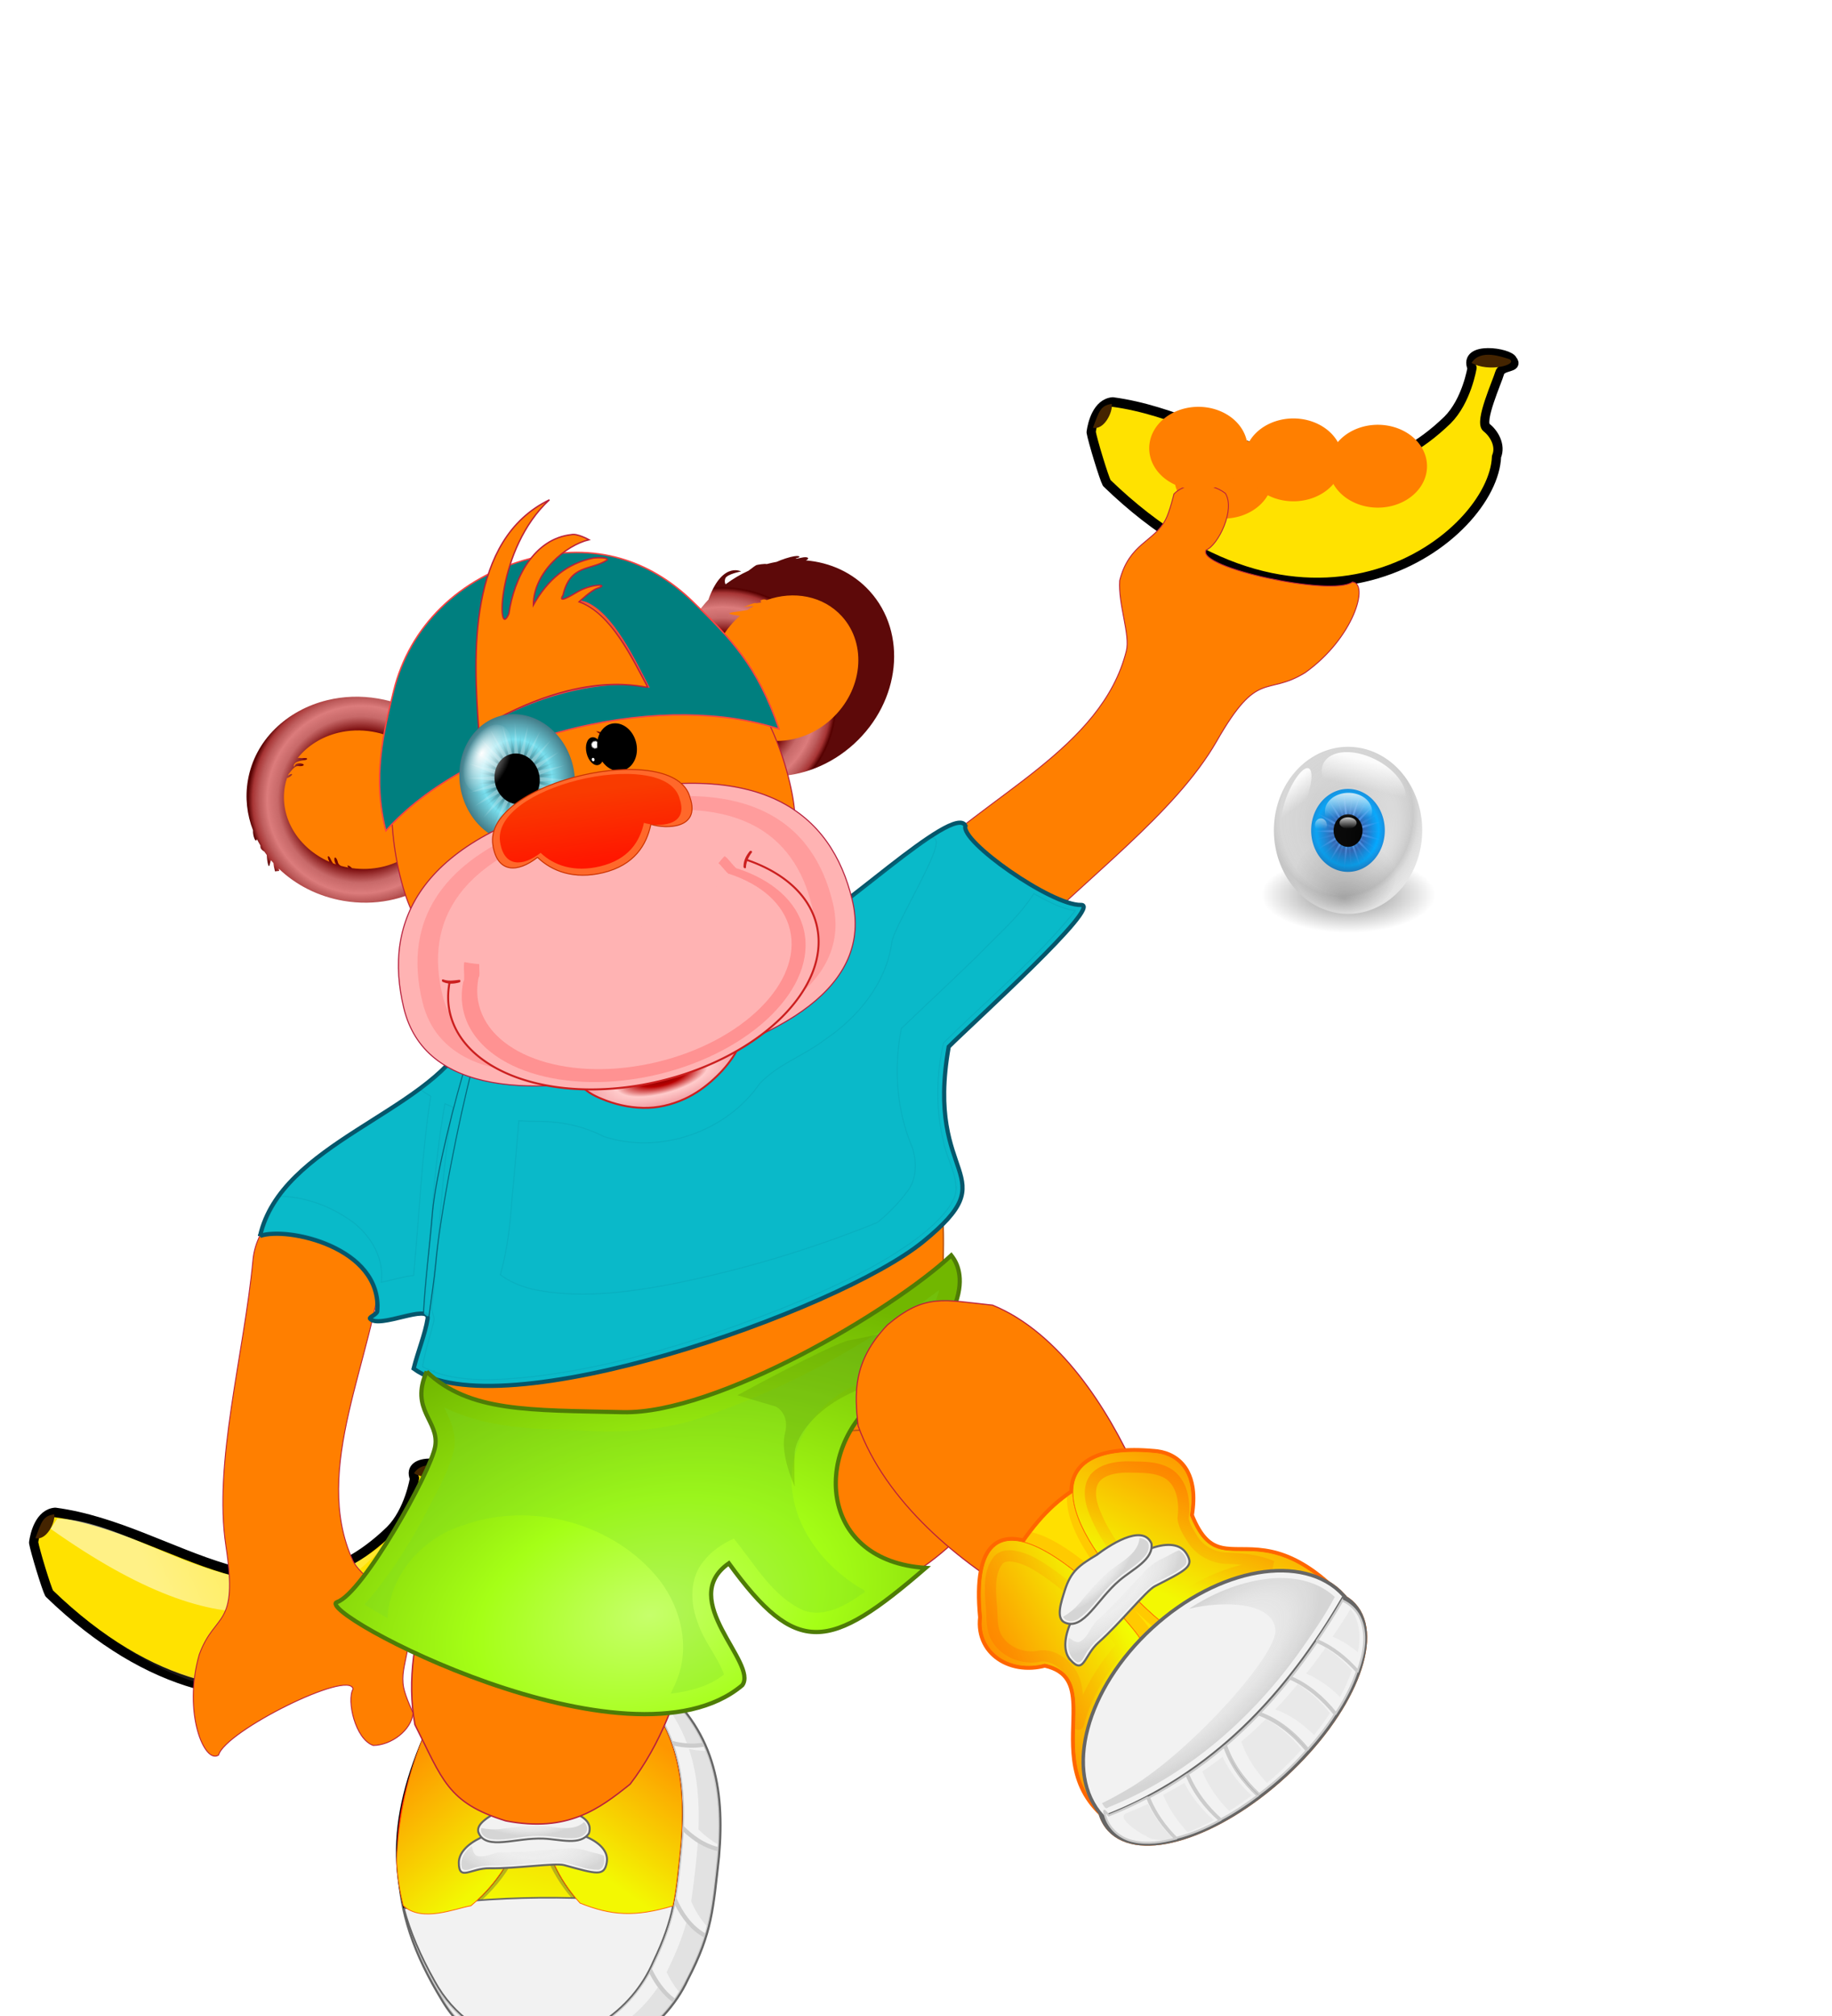 <?xml version="1.0"?><svg width="1735.637" height="1909.491" xmlns="http://www.w3.org/2000/svg" xmlns:xlink="http://www.w3.org/1999/xlink">
 <title>Monkey holding banana</title>
 <defs>
  <filter id="filter3946" color-interpolation-filters="sRGB" height="1.243" width="1.128" y="-0.121" x="-0.064">
   <feGaussianBlur stdDeviation="4.762" id="feGaussianBlur3948"/>
  </filter>
  <filter id="filter4006" color-interpolation-filters="sRGB" height="1.416" width="1.216" y="-0.208" x="-0.108">
   <feGaussianBlur stdDeviation="4.598" id="feGaussianBlur4008"/>
  </filter>
  <filter id="filter4045" color-interpolation-filters="sRGB" height="1.254" width="1.154" y="-0.127" x="-0.077">
   <feGaussianBlur stdDeviation="12.866" id="feGaussianBlur4047"/>
  </filter>
  <filter id="filter4124" color-interpolation-filters="sRGB" height="1.267" width="1.15" y="-0.134" x="-0.075">
   <feGaussianBlur stdDeviation="10.354" id="feGaussianBlur4126"/>
  </filter>
  <filter id="filter4592" color-interpolation-filters="sRGB">
   <feGaussianBlur stdDeviation="5.301" id="feGaussianBlur4594"/>
  </filter>
  <linearGradient id="linearGradient7882">
   <stop stop-color="#ffffff" offset="0" id="stop7884"/>
   <stop stop-color="#ffffff" stop-opacity="0" offset="1" id="stop7886"/>
  </linearGradient>
  <linearGradient id="linearGradient6680">
   <stop stop-color="#fe9600" offset="0" id="stop6682"/>
   <stop stop-color="#f3f802" offset="1" id="stop6684"/>
  </linearGradient>
  <linearGradient id="linearGradient4333">
   <stop stop-color="#f2f2f2" offset="0" id="stop4335"/>
   <stop stop-color="#cecece" stop-opacity="0.397" offset="0.372" id="stop4351"/>
   <stop stop-color="#b4b4b4" stop-opacity="0.56" offset="0.675" id="stop4353"/>
   <stop stop-color="#999999" offset="1" id="stop4337"/>
  </linearGradient>
  <linearGradient id="linearGradient4278">
   <stop stop-color="#fe9600" offset="0" id="stop4280"/>
   <stop stop-color="#f3f802" offset="1" id="stop4282"/>
  </linearGradient>
  <linearGradient id="linearGradient4270">
   <stop stop-color="#ff6600" offset="0" id="stop4272"/>
   <stop stop-color="#ff6600" stop-opacity="0" offset="1" id="stop4274"/>
  </linearGradient>
  <linearGradient id="linearGradient4254">
   <stop stop-color="#ff6600" offset="0" id="stop4256"/>
   <stop stop-color="#ff6600" stop-opacity="0" offset="1" id="stop4258"/>
  </linearGradient>
  <linearGradient id="linearGradient4238">
   <stop stop-color="#ff8900" offset="0" id="stop4240"/>
   <stop stop-color="#f2ff02" offset="1" id="stop4242"/>
  </linearGradient>
  <linearGradient id="linearGradient4150">
   <stop stop-color="#5a0101" offset="0" id="stop4152"/>
   <stop stop-color="#720101" offset="0.594" id="stop4168"/>
   <stop stop-color="#c15757" stop-opacity="0.895" offset="0.726" id="stop4160"/>
   <stop stop-color="#d97272" stop-opacity="0.931" offset="0.818" id="stop4166"/>
   <stop stop-color="#b33f3f" stop-opacity="0.836" offset="0.88" id="stop4164"/>
   <stop stop-color="#a02424" stop-opacity="0.922" offset="0.943" id="stop4162"/>
   <stop stop-color="#550000" offset="0.986" id="stop4158"/>
   <stop stop-color="#590303" stop-opacity="0.976" offset="1" id="stop4154"/>
  </linearGradient>
  <linearGradient id="linearGradient4071">
   <stop stop-color="#730000" offset="0" id="stop4073"/>
   <stop stop-color="#b80000" offset="0.156" id="stop4079"/>
   <stop stop-color="#ffcbcb" offset="0.305" id="stop4085"/>
   <stop stop-color="#f3a2a6" offset="0.483" id="stop4081"/>
   <stop stop-color="#ff9999" offset="0.552" id="stop4083"/>
   <stop stop-color="#ff8c8c" offset="1" id="stop4075"/>
  </linearGradient>
  <linearGradient id="linearGradient3892">
   <stop stop-color="#f93b00" offset="0" id="stop3894"/>
   <stop stop-color="#ff1700" offset="1" id="stop3896"/>
  </linearGradient>
  <linearGradient id="linearGradient3819">
   <stop stop-color="#ff9771" offset="0" id="stop3821"/>
   <stop stop-color="#ff9771" stop-opacity="0.718" offset="0.47" id="stop3831"/>
   <stop stop-color="#ff9771" stop-opacity="0.612" offset="0.642" id="stop3829"/>
   <stop stop-color="#ff9771" stop-opacity="0.502" offset="0.78" id="stop3827"/>
   <stop stop-color="#ff9771" stop-opacity="0.235" offset="0.945" id="stop3833"/>
   <stop stop-color="#ff9771" stop-opacity="0" offset="1" id="stop3823"/>
  </linearGradient>
  <radialGradient gradientTransform="matrix(0.408, -0.679, 0.678, 0.407, 30.551, 687.697)" gradientUnits="userSpaceOnUse" xlink:href="#linearGradient4150" id="radialGradient5061" fy="269.505" fx="162.857" r="137.143" cy="269.505" cx="162.857"/>
  <radialGradient gradientTransform="matrix(1.832, -0.039, 0.014, 0.658, -161.042, 638.186)" gradientUnits="userSpaceOnUse" xlink:href="#linearGradient4071" id="radialGradient5069" fy="584.107" fx="354.152" r="79.948" cy="584.107" cx="354.152"/>
  <linearGradient xlink:href="#linearGradient3892" id="linearGradient5071" y2="0.83" x2="0.37" y1="0.141" x1="0.535"/>
  <radialGradient gradientTransform="matrix(-1.018, -9.63265e-08, 4.73794e-08, -0.796, 856.905, 1163.88)" gradientUnits="userSpaceOnUse" xlink:href="#linearGradient3819" id="radialGradient5073" fy="316.966" fx="329.28" r="51.013" cy="304.586" cx="341.271"/>
  <linearGradient id="linearGradient4333-2">
   <stop stop-color="#f2f2f2" offset="0" id="stop4335-7"/>
   <stop stop-color="#cecece" stop-opacity="0.397" offset="0.372" id="stop4351-1"/>
   <stop stop-color="#b4b4b4" stop-opacity="0.56" offset="0.675" id="stop4353-1"/>
   <stop stop-color="#999999" offset="1" id="stop4337-7"/>
  </linearGradient>
  <linearGradient id="linearGradient4333-2-0">
   <stop stop-color="#f2f2f2" offset="0" id="stop4335-7-4"/>
   <stop stop-color="#cecece" stop-opacity="0.397" offset="0.372" id="stop4351-1-3"/>
   <stop stop-color="#b4b4b4" stop-opacity="0.56" offset="0.675" id="stop4353-1-8"/>
   <stop stop-color="#999999" offset="1" id="stop4337-7-3"/>
  </linearGradient>
  <linearGradient id="linearGradient7882-0">
   <stop stop-color="#ffffff" offset="0" id="stop7884-2"/>
   <stop stop-color="#ffffff" stop-opacity="0" offset="1" id="stop7886-8"/>
  </linearGradient>
  <radialGradient gradientTransform="matrix(1.928, -0.517, 0.334, 1.247, -193.086, 502.891)" gradientUnits="userSpaceOnUse" xlink:href="#linearGradient8979-4" id="radialGradient8985-7" fy="930.352" fx="258.236" r="390.662" cy="930.352" cx="258.236"/>
  <linearGradient id="linearGradient8979-4">
   <stop stop-color="#c6ff6b" offset="0" id="stop8981-5"/>
   <stop stop-color="#a5ff16" offset="0.215" id="stop8987-2"/>
   <stop stop-color="#71b700" offset="0.572" id="stop8989-6"/>
   <stop stop-color="#72b900" offset="1" id="stop8983-0"/>
  </linearGradient>
  <linearGradient xlink:href="#linearGradient4238" id="linearGradient9448" y2="0.596" x2="1.002" y1="0.216" x1="0.253"/>
  <linearGradient xlink:href="#linearGradient4254" id="linearGradient9450" y2="0.761" x2="1.062" y1="0.165" x1="0.226"/>
  <linearGradient xlink:href="#linearGradient4278" id="linearGradient9452" y2="0.596" x2="0.185" y1="0.168" x1="0.758"/>
  <linearGradient xlink:href="#linearGradient4270" id="linearGradient9454" y2="0.7" x2="0.192" y1="-0.03" x1="0.848"/>
  <radialGradient gradientTransform="matrix(0.544, 0, 0, 0.204, 36.159, 1966.86)" gradientUnits="userSpaceOnUse" xlink:href="#linearGradient4333-2-0" id="radialGradient9456" fy="1419.511" fx="350.924" r="222.036" cy="1419.511" cx="350.924"/>
  <radialGradient gradientTransform="matrix(0.337, 0, 0, 0.127, 108.53, 2076.95)" gradientUnits="userSpaceOnUse" xlink:href="#linearGradient4333-2" id="radialGradient9458" fy="1081.729" fx="331.911" r="222.036" cy="1081.729" cx="331.911"/>
  <radialGradient gradientTransform="matrix(1, 0, 0, 0.376, -127.541, 1768.47)" gradientUnits="userSpaceOnUse" xlink:href="#linearGradient4333" id="radialGradient9460" fy="1748.37" fx="358.402" r="222.036" cy="1748.37" cx="358.402"/>
  <radialGradient gradientTransform="matrix(0.139, -0.101, 0.123, 0.168, 568.695, 539.415)" gradientUnits="userSpaceOnUse" xlink:href="#linearGradient7882" id="radialGradient9667" fy="122.41" fx="967.726" r="76.772" cy="122.41" cx="967.726"/>
  <radialGradient gradientTransform="matrix(0.017, -0.21, 0.115, 0.009, 975.716, 571.649)" gradientUnits="userSpaceOnUse" xlink:href="#linearGradient7882-0" id="radialGradient9669" fy="122.41" fx="967.726" r="76.772" cy="122.41" cx="967.726"/>
  <linearGradient xlink:href="#linearGradient6680" id="linearGradient9685" y2="1.002" x2="0.5" y1="0.07" x1="0.605"/>
  <linearGradient xlink:href="#linearGradient4278" id="linearGradient9687" y2="0.864" x2="0.5" y1="0.308" x1="0.718"/>
  <linearGradient xlink:href="#linearGradient4278" id="linearGradient9689" y2="0.813" x2="0.742" y1="0.243" x1="0.5"/>
  <radialGradient gradientTransform="matrix(0.34, 0, 0, 0.128, 385.62, 1566.97)" gradientUnits="userSpaceOnUse" xlink:href="#linearGradient4333-2-0" id="radialGradient9691" fy="1419.511" fx="350.924" r="222.036" cy="1419.511" cx="350.924"/>
  <radialGradient gradientTransform="matrix(0.211, 0, 0, 0.079, 430.84, 1635.75)" gradientUnits="userSpaceOnUse" xlink:href="#linearGradient4333-2" id="radialGradient9693" fy="1081.729" fx="331.911" r="222.036" cy="1081.729" cx="331.911"/>
  <radialGradient x2="1" x1="1" gradientTransform="matrix(0.408, -0.679, 0.678, 0.407, -144.59, 709.361)" gradientUnits="userSpaceOnUse" xlink:href="#linearGradient4150" id="svg_2" fy="269.505" fx="162.857" r="137.143" cy="269.505" cx="162.857"/>
  <linearGradient id="svg_12">
   <stop stop-color="#ffffff" stop-opacity="0" offset="0" id="svg_18"/>
   <stop stop-color="#5f0e00" stop-opacity="0.417" offset="1" id="svg_17"/>
  </linearGradient>
  <linearGradient id="svg_13">
   <stop stop-color="#ffffff" stop-opacity="0.525" offset="0" id="svg_16"/>
   <stop stop-color="#ffffff" stop-opacity="0" offset="1" id="svg_15"/>
  </linearGradient>
  <linearGradient y2="-0.22" y1="0.432" xlink:href="#svg_13" x2="1.25" x1="0.151" id="svg_10"/>
  <linearGradient y2="0.5" y1="0.5" xlink:href="#svg_12" x2="1" x1="0" id="svg_6"/>
  <symbol xmlns:xlink="http://www.w3.org/1999/xlink" width="400pt" id="svg_19" height="400pt">

   <g id="svg_4">
    <path fill="#ffe200" fill-rule="evenodd" stroke="#000000" stroke-width="10" stroke-linejoin="round" id="svg_11" d="m388.75,93.75c-18.75,-17.5 31.25,-30 37.5,-23.75c10,5 -8.75,8.75 -7.5,17.5c1.25,8.75 0,55 10,57.5c10,2.5 22.5,11.25 22.5,23.75c31.25,77.5 -91.25,290 -381.25,183.75c-5,-3.75 -32.5,-35 -37.5,-42.5c-2.5,-8.75 -6.25,-30 8.75,-37.5c128.75,-33.75 277.5,32.5 345,-118.75c11.25,-26.25 2.5,-60 2.5,-60z"/>
    <path fill="url(#svg_10)" fill-rule="evenodd" stroke-width="1pt" id="svg_9" d="m43.75,290l2.5,-12.5c92.5,-35 263.75,38.75 346.25,-120c-41.25,112.5 -113.75,181.25 -348.75,132.5z"/>
    <path fill="#442400" fill-rule="evenodd" stroke-width="1pt" id="svg_8" d="m386.153,89.136c2.915,-17.6 29.112,-18.073 36.445,-18.945c11.985,1.566 -15.487,21.445 -36.445,18.945z"/>
    <path fill="#442400" fill-rule="evenodd" stroke-width="1pt" id="svg_7" d="m32.518,305.141c-0.933,-18.37 -1.865,-24.428 8.744,-30.487c4.617,6.925 3.75,28.37 -8.744,30.487z"/>
    <path fill="url(#svg_6)" fill-rule="evenodd" stroke-width="1pt" id="svg_5" d="m133.75,366.25c218.75,55 292.99,-83.122 306.25,-116.25c22.5,-40 8.75,-85 8.75,-85c-1.25,135 -142.5,243.75 -315,201.25z"/>
   </g>
  </symbol>
  <linearGradient id="svg_59">
   <stop stop-color="#000000" offset="0" id="svg_75"/>
   <stop stop-color="#000000" stop-opacity="0" offset="1" id="svg_74"/>
  </linearGradient>
  <linearGradient id="svg_55">
   <stop stop-color="#000000" offset="0" id="svg_73"/>
   <stop stop-color="#000000" stop-opacity="0" offset="1" id="svg_72"/>
  </linearGradient>
  <linearGradient id="svg_51">
   <stop stop-color="#ffffff" stop-opacity="0" offset="0" id="svg_71"/>
   <stop stop-color="#000000" stop-opacity="0.173" offset="1" id="svg_70"/>
  </linearGradient>
  <linearGradient id="svg_54">
   <stop stop-color="#f8f8f8" offset="0" id="svg_69"/>
   <stop stop-color="#dbdbdb" offset="1" id="svg_68"/>
  </linearGradient>
  <linearGradient id="svg_50">
   <stop stop-color="#ffffff" offset="0" id="svg_67"/>
   <stop stop-color="#ffffff" stop-opacity="0" offset="1" id="svg_66"/>
  </linearGradient>
  <linearGradient id="svg_52">
   <stop stop-color="#5da8ff" offset="0" id="svg_65"/>
   <stop stop-color="#5da8ff" stop-opacity="0" offset="1" id="svg_64"/>
  </linearGradient>
  <linearGradient id="svg_53">
   <stop stop-color="#00a8ff" offset="0" id="svg_63"/>
   <stop stop-color="#2f65b6" offset="1" id="svg_62"/>
  </linearGradient>
  <radialGradient xlink:href="#svg_59" r="68.038" id="svg_25" gradientUnits="userSpaceOnUse" fy="406.022" fx="-1092.144" cy="444.665" cx="-1110.285"/>
  <radialGradient xlink:href="#svg_55" r="615.201" id="svg_49" gradientUnits="userSpaceOnUse" gradientTransform="scale(1.72, 0.581)" fy="1860.268" fx="-530.927" cy="1860.268" cx="-530.927"/>
  <radialGradient xlink:href="#svg_54" spreadMethod="reflect" r="281.321" id="svg_47" gradientUnits="userSpaceOnUse" fy="819.876" fx="-1058.759" cy="773.9" cx="-1040.368"/>
  <radialGradient xlink:href="#svg_53" spreadMethod="reflect" r="83.152" id="svg_45" gradientUnits="userSpaceOnUse" fy="586.64" fx="302.352" cy="574.775" cx="299.43"/>
  <radialGradient xlink:href="#svg_52" r="270.772" id="svg_43" gradientUnits="userSpaceOnUse" gradientTransform="matrix(0.42, 0, 0, 0.422, 197.164, 259.263)" fy="568.66" fx="389.182" cy="568.66" cx="389.182"/>
  <radialGradient xlink:href="#svg_52" r="270.772" id="svg_41" gradientUnits="userSpaceOnUse" gradientTransform="matrix(0.405, 0.109, -0.109, 0.408, 264.895, 225.174)" fy="568.66" fx="389.182" cy="568.66" cx="389.182"/>
  <linearGradient y2="747.554" y1="646.857" xlink:href="#svg_50" x2="306.605" x1="306.156" id="svg_38" gradientUnits="userSpaceOnUse" gradientTransform="scale(1.305, 0.766)"/>
  <linearGradient y2="464.801" y1="360.095" xlink:href="#svg_50" x2="-1114.527" x1="-1112.406" id="svg_35" gradientUnits="userSpaceOnUse"/>
  <linearGradient y2="480.91" y1="382.244" xlink:href="#svg_50" x2="-1103.238" x1="-1102.231" id="svg_33" gradientUnits="userSpaceOnUse"/>
  <radialGradient xlink:href="#svg_51" spreadMethod="reflect" r="595.993" id="svg_31" gradientUnits="userSpaceOnUse" fy="902.634" fx="-819.682" cy="691.142" cx="-1095.54"/>
  <linearGradient y2="455.664" y1="393.443" xlink:href="#svg_50" x2="-1117.122" x1="-1130.399" id="svg_29" gradientUnits="userSpaceOnUse"/>
  <linearGradient y2="464.801" y1="390.299" xlink:href="#svg_50" x2="-1090.351" x1="-1124.524" id="svg_27" gradientUnits="userSpaceOnUse"/>
  <symbol xmlns:xlink="http://www.w3.org/1999/xlink" width="256pt" id="svg_76" height="256pt">

   <g id="svg_22">
    <g transform="matrix(0.472, 0, 0, 0.472, -11.583, -88.282)" id="svg_23">
     <path opacity="0.467" fill="url(#svg_49)" fill-rule="evenodd" stroke-width="3" stroke-linecap="round" stroke-miterlimit="4" stroke-dashoffset="0" marker-start="none" marker-mid="none" marker-end="none" transform="matrix(0.257, 0, 0, 0.295, 597.982, 359.297)" id="svg_48" d="m144.977,1081.358a1058.335,357.611 0 1 1 -2116.67,0a1058.335,357.611 0 1 1 2116.67,0z"/>
     <path fill="url(#svg_47)" fill-rule="evenodd" stroke-width="2.898" stroke-linecap="round" stroke-miterlimit="4" stroke-dashoffset="0" marker-start="none" marker-mid="none" marker-end="none" transform="matrix(0.382, 0, 0, 0.382, 756.095, 189.5)" id="svg_46" d="m-424.285,810.681a606.888,606.888 0 1 1 -1213.776,0a606.888,606.888 0 1 1 1213.776,0z"/>
     <path fill="url(#svg_45)" fill-rule="evenodd" stroke-width="0.447" stroke-linecap="round" stroke-miterlimit="4" stroke-dashoffset="0" marker-start="none" marker-mid="none" marker-end="none" transform="matrix(0.588, 0, 0, 0.588, 185.839, 168.256)" id="svg_44" d="m495.211,562.909a195.781,195.781 0 1 1 -391.562,0a195.781,195.781 0 1 1 391.562,0z"/>
     <path fill="url(#svg_43)" fill-rule="evenodd" stroke-width="0.447" stroke-linecap="round" stroke-miterlimit="4" stroke-dashoffset="0" marker-start="none" marker-mid="none" marker-end="none" id="svg_42" d="m347.917,385.083c-0.448,0.055 -0.896,0.111 -1.342,0.171c0.562,2.604 1.125,5.217 1.671,7.789c-0.116,-2.627 -0.22,-5.297 -0.329,-7.96zm0.329,7.96c1.675,37.816 4.166,71.515 10.67,83.679c3.245,-13.405 -2.804,-46.651 -10.67,-83.679zm10.67,83.679c-0.774,3.196 -2.013,5.403 -3.934,6.144c-1.924,0.743 -4.327,-0.068 -7.052,-1.921c0.805,3.198 0.74,5.737 -0.618,7.289c-1.357,1.55 -3.863,1.95 -7.131,1.579c2.193,2.454 3.31,4.733 2.829,6.736c-0.482,2.006 -2.516,3.519 -5.592,4.71c3.088,1.154 5.139,2.644 5.644,4.644c0.505,1.998 -0.586,4.283 -2.75,6.763c3.27,-0.413 5.767,-0.036 7.144,1.5c1.376,1.534 1.474,4.061 0.71,7.263c2.701,-1.882 5.094,-2.719 7.026,-2c1.934,0.72 3.202,2.921 4.013,6.118c1.518,-2.926 3.243,-4.778 5.289,-5.039c2.045,-0.261 4.179,1.103 6.381,3.552c-0.016,-3.296 0.665,-5.739 2.355,-6.921c1.689,-1.18 4.204,-0.972 7.289,0.171c-1.543,-2.908 -2.078,-5.393 -1.131,-7.223c0.948,-1.832 3.282,-2.816 6.552,-3.237c-2.723,-1.859 -4.356,-3.792 -4.368,-5.855c-0.012,-2.064 1.6,-4.028 4.302,-5.921c-3.274,-0.381 -5.622,-1.337 -6.592,-3.158c-0.97,-1.821 -0.459,-4.307 1.053,-7.236c-3.078,1.185 -5.597,1.425 -7.302,0.263c-1.704,-1.162 -2.411,-3.585 -2.434,-6.881c-2.171,2.472 -4.295,3.854 -6.342,3.618c-2.046,-0.236 -3.791,-2.06 -5.342,-4.96zm11.683,1.342c9.101,-10.363 19.193,-42.592 29.432,-79.021c-16.08,34.241 -29.53,65.225 -29.432,79.021zm29.432,-79.021c1.105,-2.353 2.241,-4.738 3.368,-7.118c-0.419,-0.162 -0.828,-0.343 -1.25,-0.5c-0.707,2.548 -1.412,5.106 -2.118,7.618zm-19.696,85.639c12.882,-4.96 36.814,-28.811 62.812,-56.312c-30.166,22.856 -56.483,44.046 -62.812,56.312zm62.812,-56.312c1.916,-1.451 3.872,-2.918 5.815,-4.381c-0.27,-0.312 -0.542,-0.625 -0.816,-0.934c-1.67,1.777 -3.345,3.565 -5,5.315zm-57.272,66.706c13.708,1.597 45.971,-8.401 81.771,-20.67c-37.323,6.218 -70.464,12.752 -81.771,20.67zm81.771,-20.67c2.14,-0.357 4.321,-0.711 6.486,-1.066c-0.084,-0.365 -0.175,-0.728 -0.263,-1.092c-2.078,0.719 -4.167,1.453 -6.223,2.158zm-81.705,32.445c11.395,7.782 44.605,13.924 81.994,19.696c-35.934,-11.837 -68.308,-21.455 -81.994,-19.696zm81.994,19.696c1.811,0.597 3.658,1.208 5.486,1.816c0.082,-0.315 0.158,-0.632 0.237,-0.947c-1.908,-0.29 -3.835,-0.577 -5.723,-0.868zm-87.415,-9.236c6.465,12.186 33.035,33.055 63.469,55.549c-26.327,-27.192 -50.535,-50.756 -63.469,-55.549zm63.469,55.549c1.145,1.183 2.308,2.396 3.46,3.592c0.189,-0.21 0.378,-0.42 0.566,-0.632c-1.34,-0.986 -2.7,-1.98 -4.026,-2.96zm-73.113,-48.799c0.067,13.799 13.887,44.622 30.38,78.679c-10.673,-36.306 -21.156,-68.419 -30.38,-78.679zm30.38,78.679c0.426,1.449 0.85,2.932 1.276,4.394c0.244,-0.092 0.481,-0.196 0.724,-0.289c-0.665,-1.366 -1.343,-2.748 -2,-4.105zm-42.05,-77.192c-6.352,12.248 -8.447,45.95 -9.67,83.758c7.418,-37.09 13.064,-70.383 9.67,-83.758zm-9.67,83.758c-0.292,1.46 -0.598,2.95 -0.895,4.421c0.255,0.029 0.508,0.064 0.763,0.092c0.046,-1.502 0.083,-3.023 0.132,-4.513zm-1.368,-87.876c-11.32,7.889 -28.832,36.789 -47.497,69.719c23.824,-29.417 44.295,-56.299 47.497,-69.719zm-47.497,69.719c-0.999,1.233 -2.029,2.482 -3.039,3.723c0.229,0.155 0.467,0.294 0.697,0.447c0.782,-1.387 1.563,-2.797 2.342,-4.171zm39.642,-78.482c-13.689,1.73 -42.616,19.157 -74.429,39.629c34.749,-14.97 65.362,-29.237 74.429,-39.629zm-74.429,39.629c-1.662,0.716 -3.36,1.439 -5.039,2.158c0.148,0.271 0.31,0.533 0.461,0.803c1.525,-0.987 3.065,-1.986 4.579,-2.96zm71.535,-51.036c-12.926,-4.829 -46.637,-2.844 -84.323,0.5c37.72,2.894 71.454,4.482 84.323,-0.5zm-84.323,0.5c-2.059,-0.158 -4.156,-0.335 -6.236,-0.5c0.006,0.355 0.017,0.711 0.026,1.066c2.072,-0.189 4.16,-0.384 6.21,-0.566zm87.086,-11.947c-9.188,-10.28 -39.95,-24.171 -74.863,-38.721c32.05,20.088 61.166,37.164 74.863,38.721zm-74.863,-38.721c-1.998,-1.252 -4.021,-2.542 -6.039,-3.816c-0.184,0.362 -0.385,0.715 -0.566,1.079c2.208,0.912 4.426,1.829 6.605,2.737zm82.613,29.853c-3.369,-13.38 -24.158,-39.991 -48.312,-69.101c19.047,32.687 36.903,61.343 48.312,69.101zm-48.312,-69.101c-1.281,-2.199 -2.577,-4.439 -3.868,-6.671c-0.357,0.252 -0.711,0.507 -1.066,0.763c1.65,1.976 3.311,3.952 4.934,5.908z"/>
     <path opacity="0.36" fill="url(#svg_41)" fill-rule="evenodd" stroke-width="0.447" stroke-linecap="round" stroke-miterlimit="4" stroke-dashoffset="0" marker-start="none" marker-mid="none" marker-end="none" id="svg_40" d="m377.946,385.725c-0.447,-0.063 -0.894,-0.124 -1.341,-0.182c-0.131,2.661 -0.264,5.33 -0.402,7.956c0.568,-2.568 1.159,-5.174 1.742,-7.774zm-1.742,7.774c-8.17,36.961 -14.485,70.157 -11.351,83.589c6.604,-12.108 9.365,-45.787 11.351,-83.589zm-11.351,83.589c-1.574,2.887 -3.342,4.698 -5.39,4.917c-2.051,0.22 -4.162,-1.185 -6.315,-3.681c-0.05,3.297 -0.769,5.733 -2.484,6.881c-1.712,1.146 -4.236,0.884 -7.297,-0.321c1.483,2.938 1.972,5.428 0.989,7.239c-0.985,1.813 -3.341,2.748 -6.62,3.103c2.685,1.914 4.279,3.884 4.25,5.947c-0.029,2.06 -1.675,3.985 -4.406,5.821c3.266,0.447 5.58,1.458 6.513,3.298c0.932,1.838 0.373,4.304 -1.193,7.199c3.096,-1.119 5.624,-1.308 7.304,-0.113c1.682,1.196 2.337,3.65 2.293,6.948c2.223,-2.434 4.369,-3.776 6.413,-3.498c2.043,0.277 3.751,2.148 5.244,5.083c0.838,-3.188 2.127,-5.371 4.066,-6.075c1.937,-0.703 4.312,0.149 6.996,2.052c-0.738,-3.208 -0.612,-5.747 0.777,-7.27c1.39,-1.525 3.899,-1.871 7.167,-1.431c-2.149,-2.501 -3.226,-4.79 -2.704,-6.786c0.522,-1.997 2.588,-3.477 5.688,-4.605c-3.064,-1.216 -5.085,-2.747 -5.55,-4.756c-0.465,-2.01 0.671,-4.279 2.89,-6.717c-3.28,0.348 -5.775,-0.072 -7.121,-1.636c-1.346,-1.563 -1.401,-4.087 -0.57,-7.277c-2.737,1.826 -5.146,2.611 -7.062,1.854c-1.915,-0.758 -3.129,-2.971 -3.876,-6.174zm10.938,4.32c11.473,-7.655 29.562,-36.173 48.881,-68.711c-24.394,28.912 -45.405,55.36 -48.881,68.711zm48.881,-68.711c1.676,-1.987 3.391,-3.996 5.096,-6.004c-0.363,-0.265 -0.711,-0.546 -1.078,-0.806c-1.343,2.278 -2.685,4.566 -4.018,6.81zm-41.19,77.623c13.727,-1.457 43.016,-18.301 75.246,-38.136c-35.054,14.27 -65.958,27.926 -75.246,38.136zm75.246,-38.136c2.226,-0.906 4.495,-1.816 6.751,-2.727c-0.18,-0.371 -0.362,-0.744 -0.546,-1.113c-2.073,1.285 -4.153,2.578 -6.205,3.84zm-72.586,49.61c12.828,5.09 46.579,3.784 84.334,1.198c-37.661,-3.654 -71.364,-5.921 -84.334,-1.198zm84.334,1.198c2.16,0.21 4.358,0.432 6.541,0.649c0.013,-0.374 0.019,-0.749 0.028,-1.123c-2.193,0.156 -4.401,0.325 -6.57,0.474zm-87.318,10.193c8.992,10.466 39.482,24.994 74.103,40.247c-31.646,-20.734 -60.428,-38.404 -74.103,-40.247zm74.103,40.247c1.595,1.045 3.221,2.114 4.83,3.174c0.16,-0.283 0.316,-0.569 0.474,-0.854c-1.768,-0.774 -3.555,-1.55 -5.304,-2.32zm-82.046,-31.546c3.091,13.444 23.354,40.478 46.93,70.083c-18.392,-33.079 -35.677,-62.106 -46.93,-70.083zm46.93,70.083c0.8,1.439 1.609,2.912 2.413,4.365c0.237,-0.154 0.474,-0.308 0.71,-0.464c-1.039,-1.299 -2.095,-2.611 -3.123,-3.901zm-57.992,-66.06c-3.507,13.347 1.865,46.696 8.981,83.861c-0.913,-37.832 -2.726,-71.564 -8.981,-83.861zm8.981,83.861c0.036,1.51 0.062,3.052 0.095,4.575c0.259,-0.026 0.515,-0.065 0.774,-0.092c-0.289,-1.492 -0.586,-3.002 -0.869,-4.483zm-20.638,-85.445c-9.305,10.186 -20.052,42.198 -31.019,78.401c16.764,-33.906 30.836,-64.604 31.019,-78.401zm-31.019,78.401c-0.66,1.334 -1.341,2.695 -2.008,4.039c0.239,0.094 0.474,0.194 0.713,0.286c0.433,-1.439 0.863,-2.899 1.295,-4.325zm21.422,-85.235c-12.976,4.69 -37.371,28.073 -63.923,55.05c30.625,-22.248 57.357,-42.916 63.923,-55.05zm-63.923,55.05c-1.284,0.933 -2.603,1.872 -3.899,2.81c0.181,0.209 0.375,0.405 0.558,0.613c1.115,-1.137 2.234,-2.297 3.342,-3.422zm58.604,-65.547c-13.67,-1.872 -46.122,7.474 -82.15,19.015c37.44,-5.466 70.702,-11.324 82.15,-19.015zm-82.15,19.015c-1.791,0.261 -3.618,0.52 -5.426,0.78c0.073,0.3 0.162,0.595 0.237,0.894c1.729,-0.558 3.475,-1.125 5.189,-1.674zm82.306,-30.782c-11.236,-8.011 -44.312,-14.817 -81.579,-21.342c35.686,12.558 67.859,22.823 81.579,21.342zm-81.579,-21.342c-1.948,-0.685 -3.927,-1.399 -5.894,-2.097c-0.086,0.345 -0.167,0.691 -0.25,1.036c2.051,0.353 4.117,0.706 6.145,1.061zm87.211,11c-6.214,-12.307 -32.333,-33.687 -62.291,-56.778c25.759,27.698 49.463,51.729 62.291,56.778zm-62.291,-56.778c-1.605,-1.726 -3.226,-3.496 -4.846,-5.249c-0.272,0.302 -0.557,0.591 -0.826,0.896c1.896,1.453 3.802,2.912 5.671,4.353zm72.071,50.218c0.209,-13.796 -12.984,-44.88 -28.782,-79.25c9.937,36.503 19.768,68.804 28.782,79.25zm-28.782,-79.25c-0.668,-2.455 -1.341,-4.955 -2.01,-7.444c-0.411,0.151 -0.818,0.306 -1.227,0.461c1.082,2.335 2.175,4.674 3.237,6.983z"/>
     <g transform="matrix(0.713, 0, 0, 0.713, 104.004, 143.482)" id="svg_36">
      <path fill="#000000" fill-rule="evenodd" stroke-width="0.447" stroke-linecap="round" stroke-miterlimit="4" stroke-dashoffset="0" marker-start="none" marker-mid="none" marker-end="none" transform="matrix(0.565, 0, 0, 0.565, 140.911, 176.699)" id="svg_39" d="m503.848,571.547a112.286,112.286 0 1 1 -224.572,0a112.286,112.286 0 1 1 224.572,0z"/>
      <path opacity="0.766" fill="url(#svg_38)" fill-rule="evenodd" stroke-width="0.447" stroke-linecap="round" stroke-miterlimit="4" stroke-dashoffset="0" marker-start="none" marker-mid="none" marker-end="none" transform="matrix(0.565, 0, 0, 0.565, 136.036, 169.004)" id="svg_37" d="m466.42,532.679a66.22,38.868 0 1 1 -132.44,0a66.22,38.868 0 1 1 132.44,0z"/>
     </g>
     <path fill="url(#svg_35)" fill-rule="evenodd" stroke-width="3" stroke-linecap="round" stroke-miterlimit="4" stroke-dashoffset="0" marker-start="none" marker-mid="none" marker-end="none" transform="matrix(1.11, 0, 0, 0.781, 1595.9, 99.677)" id="svg_34" d="m-1043.837,444.665a66.448,66.448 0 1 1 -132.896,0a66.448,66.448 0 1 1 132.896,0z"/>
     <path opacity="0.523" fill="url(#svg_33)" fill-rule="evenodd" stroke-width="3" stroke-linecap="round" stroke-miterlimit="4" stroke-dashoffset="0" marker-start="none" marker-mid="none" marker-end="none" transform="matrix(0.283, 0, 0, 0.283, 591.511, 359.08)" id="svg_32" d="m-1043.837,444.665a66.448,66.448 0 1 1 -132.896,0a66.448,66.448 0 1 1 132.896,0z"/>
     <path fill="url(#svg_31)" fill-rule="evenodd" stroke-width="2.898" stroke-linecap="round" stroke-miterlimit="4" stroke-dashoffset="0" marker-start="none" marker-mid="none" marker-end="none" transform="matrix(0.382, 0, 0, 0.382, 756.095, 189.5)" id="svg_30" d="m-424.285,810.681a606.888,606.888 0 1 1 -1213.776,0a606.888,606.888 0 1 1 1213.776,0z"/>
     <path opacity="0.9" fill="url(#svg_29)" fill-rule="evenodd" stroke-width="3" stroke-linecap="round" stroke-miterlimit="4" stroke-dashoffset="0" marker-start="none" marker-mid="none" marker-end="none" transform="matrix(1.968, 0.673, -0.228, 1.15, 2697.88, 606.441)" id="svg_28" d="m-1043.837,444.665a66.448,66.448 0 1 1 -132.896,0a66.448,66.448 0 1 1 132.896,0z"/>
     <path opacity="0.9" fill="url(#svg_27)" fill-rule="evenodd" stroke-width="3" stroke-linecap="round" stroke-miterlimit="4" stroke-dashoffset="0" marker-start="none" marker-mid="none" marker-end="none" transform="matrix(0.446, 0.091, -0.55, 1.244, 940.691, -42.819)" id="svg_26" d="m-1043.837,444.665a66.448,66.448 0 1 1 -132.896,0a66.448,66.448 0 1 1 132.896,0z"/>
     <path opacity="0.2" fill="url(#svg_25)" fill-rule="evenodd" stroke-width="3.179" stroke-linecap="round" stroke-miterlimit="4" stroke-dashoffset="0" marker-start="none" marker-mid="none" marker-end="none" transform="matrix(2.07, 0.779, 1.095, -1.32, 2166.1, 2075.49)" id="svg_24" d="m-1043.837,444.665a66.448,66.448 0 1 1 -132.896,0a66.448,66.448 0 1 1 132.896,0z"/>
    </g>
   </g>
  </symbol>
  <linearGradient id="svg_95">
   <stop stop-color="#24424c" offset="0" id="svg_103"/>
   <stop stop-color="#79dfee" offset="1" id="svg_102"/>
  </linearGradient>
  <linearGradient id="svg_93">
   <stop stop-color="#ffffff" stop-opacity="0.373" offset="0" id="svg_101"/>
   <stop stop-color="#ffffff" stop-opacity="0.094" offset="1" id="svg_100"/>
  </linearGradient>
  <linearGradient id="svg_94">
   <stop stop-color="#000000" stop-opacity="0.251" offset="0" id="svg_99"/>
   <stop stop-color="#000000" stop-opacity="0" offset="1" id="svg_98"/>
  </linearGradient>
  <linearGradient id="svg_92">
   <stop stop-color="#ffffff" offset="0" id="svg_97"/>
   <stop stop-color="#ffffff" stop-opacity="0" offset="1" id="svg_96"/>
  </linearGradient>
  <radialGradient xlink:href="#svg_95" spreadMethod="reflect" r="227.538" id="svg_91" gradientUnits="userSpaceOnUse" gradientTransform="matrix(0.61, 1.02644e-16, -1.02644e-16, 0.61, 57.681, 101.311)" fy="259.772" fx="147.899" cy="259.772" cx="147.899"/>
  <radialGradient xlink:href="#svg_94" r="206.68" id="svg_89" gradientUnits="userSpaceOnUse" gradientTransform="matrix(0.992, -0.135, 0.135, 0.992, -57.273, -28.386)" fy="409.568" fx="-235.122" cy="409.568" cx="-235.122"/>
  <radialGradient xlink:href="#svg_93" r="206.68" id="svg_87" gradientUnits="userSpaceOnUse" fy="409.568" fx="-235.122" cy="409.568" cx="-235.122"/>
  <radialGradient xlink:href="#svg_92" spreadMethod="pad" r="103.34" id="svg_84" gradientUnits="userSpaceOnUse" gradientTransform="matrix(1.067, -2.89488e-07, 1.666e-07, 0.614, 14.1, 131.301)" fy="302.834" fx="-207.43" cy="340.359" cx="-209.524"/>
  <radialGradient xlink:href="#svg_92" spreadMethod="pad" r="103.34" id="svg_82" gradientUnits="userSpaceOnUse" gradientTransform="matrix(0.807, -0.216, 0.15, 0.56, -90.939, 105.41)" fy="374.528" fx="-200.759" cy="344.595" cx="-205.797"/>
  <symbol xmlns:xlink="http://www.w3.org/1999/xlink" width="744.094" id="svg_104" height="1052.362">

   <g id="svg_79">
    <g id="svg_80">
     <path fill="url(#svg_91)" fill-rule="nonzero" stroke-width="0" stroke-linecap="round" stroke-linejoin="bevel" stroke-miterlimit="4" stroke-dashoffset="62.48" transform="matrix(1.2, 0, 0, 1.2, 194.597, 214.506)" id="svg_90" d="m375.437,259.772a227.538,227.538 0 1 1 -455.076,0a227.538,227.538 0 1 1 455.076,0z"/>
     <path fill="url(#svg_89)" fill-rule="nonzero" stroke-width="0" stroke-linecap="round" stroke-linejoin="bevel" stroke-miterlimit="4" stroke-dashoffset="62.48" transform="matrix(0.965, 0.131, -0.131, 0.965, 652.655, 162.02)" id="svg_88" d="m-28.442,401.983l-133.278,14.521l128.199,39.23l-132.495,-20.469l113.677,71.074l-122.683,-54.064l91.408,98.074l-104.51,-83.974l62.91,118.39l-79.215,-108.162l30.125,130.638l-48.521,-124.978l-4.713,133.984l-14.521,-133.278l-39.23,128.199l20.469,-132.495l-71.074,113.677l54.064,-122.683l-98.074,91.408l83.974,-104.51l-118.39,62.91l108.162,-79.215l-130.638,30.125l124.978,-48.521l-133.984,-4.713l133.278,-14.521l-128.199,-39.23l132.495,20.469l-113.677,-71.074l122.683,54.064l-91.408,-98.074l104.51,83.974l-62.91,-118.39l79.215,108.162l-30.125,-130.638l48.521,124.978l4.713,-133.984l14.521,133.278l39.23,-128.199l-20.469,132.495l71.074,-113.677l-54.064,122.683l98.074,-91.408l-83.974,104.51l118.39,-62.91l-108.162,79.215l130.638,-30.125l-124.978,48.521l133.984,4.713z"/>
     <path fill="url(#svg_87)" fill-rule="nonzero" stroke-width="0" stroke-linecap="round" stroke-linejoin="bevel" stroke-miterlimit="4" stroke-dashoffset="62.48" transform="matrix(1.139, 0, 0, 1.139, 639.758, 59.846)" id="svg_86" d="m-28.442,401.983l-133.278,14.521l128.199,39.23l-132.495,-20.469l113.677,71.074l-122.683,-54.064l91.408,98.074l-104.51,-83.974l62.91,118.39l-79.215,-108.162l30.125,130.638l-48.521,-124.978l-4.713,133.984l-14.521,-133.278l-39.23,128.199l20.469,-132.495l-71.074,113.677l54.064,-122.683l-98.074,91.408l83.974,-104.51l-118.39,62.91l108.162,-79.215l-130.638,30.125l124.978,-48.521l-133.984,-4.713l133.278,-14.521l-128.199,-39.23l132.495,20.469l-113.677,-71.074l122.683,54.064l-91.408,-98.074l104.51,83.974l-62.91,-118.39l79.215,108.162l-30.125,-130.638l48.521,124.978l4.713,-133.984l14.521,133.278l39.23,-128.199l-20.469,132.495l71.074,-113.677l-54.064,122.683l98.074,-91.408l-83.974,104.51l118.39,-62.91l-108.162,79.215l130.638,-30.125l-124.978,48.521l133.984,4.713z"/>
     <path fill="#000000" fill-rule="nonzero" stroke-width="0" stroke-linecap="round" stroke-linejoin="bevel" stroke-miterlimit="4" stroke-dashoffset="62.48" transform="matrix(0.47, 0, 0, 0.47, 302.546, 404.109)" id="svg_85" d="m375.437,259.772a227.538,227.538 0 1 1 -455.076,0a227.538,227.538 0 1 1 455.076,0z"/>
     <path fill="url(#svg_84)" fill-rule="nonzero" stroke-width="0" stroke-linecap="round" stroke-linejoin="bevel" stroke-miterlimit="4" stroke-dashoffset="62.48" transform="matrix(1.083, -1.083, 1.083, 1.083, 116.832, -181.392)" id="svg_83" d="m-106.184,340.359a103.34,63.521 0 1 1 -206.68,0a103.34,63.521 0 1 1 206.68,0z"/>
     <path fill="url(#svg_82)" fill-rule="nonzero" stroke-width="0" stroke-linecap="round" stroke-linejoin="bevel" stroke-miterlimit="4" stroke-dashoffset="62.48" transform="matrix(0.916, -0.245, 0.245, 0.916, 585.311, 336.336)" id="svg_81" d="m-106.184,340.359a103.34,63.521 0 1 1 -206.68,0a103.34,63.521 0 1 1 206.68,0z"/>
    </g>
   </g>
  </symbol>
 </defs>
 <g id="layer1">
  <use id="svg_111" x="-521.883" y="1307.346" transform="rotate(22.977, 230.162, 1460.25) matrix(0.866, 8.46315e-09, -7.79455e-09, 0.91, 471.575, 66.344)" xlink:href="#svg_19"/>
  <use x="634.887" y="151.668" transform="rotate(22.977, 1231.82, 408.992) matrix(0.866, 8.46315e-09, -7.79455e-09, 0.91, 471.575, 66.344)" xlink:href="#svg_19" id="svg_20"/>
  <g id="g9839">
   <g id="g9730">
    <path fill="#ff7f00" fill-rule="evenodd" stroke="#b81f3b" stroke-width="1.043px" stroke-miterlimit="4" stroke-dashoffset="0" id="rect6760-2" d="m745.619,1482.797c37.769,30.145 67.687,25.121 97.441,19.362c69.473,-32.213 121.51,-107.245 151.973,-174.852c-2.208,-94.124 -56.488,-97.231 -131.778,-91.471c-57.076,32.187 -124.626,83.633 -145.057,149.299c-0.674,46.904 -5.93,64.381 27.421,97.663z"/>
    <path fill="#ff7f00" fill-rule="evenodd" stroke="#b75310" stroke-width="1.265px" stroke-miterlimit="4" stroke-dashoffset="0" id="rect7494" d="m512.049,1150.254l316.287,-16.296c56.65,-2.919 71.538,-53.574 63.432,103.121c-2.893,56.652 4.707,112.904 -51.943,115.822l-342.001,20.582c-136.75,-8.428 -111.521,-196.41 14.226,-223.229z"/>
    <g id="g9124">
     <g id="g9115">
      <path fill="#ff7f00" fill-rule="evenodd" stroke-width="1.019px" id="path7509" d="m1205.18,458.022a46.016,38.75 0 1 1 -92.031,-12.301a46.016,38.75 0 1 1 92.031,12.301z"/>
      <path fill="#ff7f00" fill-rule="evenodd" stroke="#b81f3b" stroke-width="0.852px" stroke-miterlimit="4" stroke-dashoffset="0" id="rect7462" d="m1135.777,459.109c-9.044,-0.017 -17.833,2.749 -23.562,8.625c0,0 -3.981,16.735 -7.915,24.286c-11.141,21.383 -34.437,22.264 -43.523,57.777c-1.515,22.731 10.146,51.296 6.312,66.625c-23.163,92.639 -133.748,136.854 -199.656,205.438c-23.635,24.596 -21.121,61.43 5.656,82.562c26.777,21.132 67.365,18.346 91,-6.25c62.885,-65.438 149.242,-127.338 188.656,-196.312c39.415,-68.974 46.434,-41.914 83.719,-64.781c46.522,-33.161 60.886,-84.752 44.799,-85.889c-18.906,13.874 -147.714,-13.489 -138.632,-30.243c11.448,-4.568 28.06,-38.436 18.239,-53.805c-6.741,-5.211 -16.049,-8.014 -25.094,-8.031z"/>
      <path opacity="0.343" fill="url(#radialGradient9667)" fill-rule="evenodd" stroke-width="0.852px" id="path7501" d="m1094.827,628.428a48.2,40.589 0 1 1 -96.4,0a48.2,40.589 0 1 1 96.4,0z"/>
      <path opacity="0.343" fill="url(#radialGradient9669)" fill-rule="evenodd" stroke-width="0.95px" id="path7503" d="m1163.064,640.831a39.042,24.658 0 1 1 -78.084,37.115a39.042,24.658 0 1 1 78.084,-37.115z"/>
      <path id="svg_107" fill="#ff7f00" fill-rule="evenodd" stroke-width="1.019px" d="m1271.38,441.66a46.016,38.75 0 1 1 -92.031,-12.301a46.016,38.75 0 1 1 92.031,12.301z"/>
      <path id="svg_108" fill="#ff7f00" fill-rule="evenodd" stroke-width="1.019px" d="m1181.38,430.66a46.016,38.75 0 1 1 -92.031,-12.301a46.016,38.75 0 1 1 92.031,12.301z"/>
      <path id="svg_109" fill="#ff7f00" fill-rule="evenodd" stroke-width="1.019px" d="m1351.38,447.66a46.016,38.75 0 1 1 -92.031,-12.301a46.016,38.75 0 1 1 92.031,12.301z"/>
      <path transform="rotate(141.541, 287.363, 1422.51)" id="svg_110" fill="#ff7f00" fill-rule="evenodd" stroke="#b81f3b" stroke-width="0.852px" stroke-miterlimit="4" stroke-dashoffset="0" d="m353.721,1192.757c-9.044,-0.017 -17.833,2.749 -23.562,8.625c0,0 -3.981,16.735 -7.915,24.286c-11.141,21.383 -34.437,22.264 -43.523,57.777c-1.515,22.731 10.146,51.296 6.312,66.625c-23.163,92.639 -133.748,136.854 -199.656,205.438c-23.635,24.596 -21.121,61.43 5.656,82.562c26.777,21.132 67.365,18.346 91,-6.25c62.885,-65.438 149.242,-127.338 188.656,-196.312c39.415,-68.975 46.434,-41.914 83.719,-64.781c46.522,-33.161 60.886,-84.752 44.799,-85.889c-18.906,13.874 -147.714,-13.489 -138.632,-30.243c11.448,-4.568 28.06,-38.436 18.239,-53.805c-6.741,-5.211 -16.049,-8.014 -25.094,-8.031z"/>
     </g>
     <g id="g7349" transform="matrix(0.552, 0, 0, 0.552, 204.062, 446.684)"/>
    </g>
    <g id="g6878">
     <g id="g6745">
      <path fill="#cccccc" fill-rule="evenodd" stroke="#666666" stroke-width="2" id="path6533" d="m526.211,1558.635c-52.98,3.71 -97.879,40.84 -115.867,85.98c-44.053,91.65 -45.699,161.15 8.337,249.58c19.224,32.62 54.776,57.7 95.708,59.83c58.326,4.98 114.654,-30.33 137.277,-79.34c23.283,-44.83 23.915,-66.86 29.516,-116.12c5.834,-65.79 -4.916,-121.63 -60.282,-165.7c-25.966,-20.8 -59.724,-35.74 -94.69,-34.23l0,0z"/>
      <path fill="#f2f2f2" fill-rule="evenodd" id="path6531" d="m560.959,1564.595c16.548,7.84 30.894,19.76 43.844,32.25c6.421,1.61 13.116,1.97 19.75,1.66c-18.6,-16.02 -40.468,-28.29 -64.375,-34.28l0.781,0.37zm49.282,38.66c11.663,13.38 20.922,28.83 27.031,45.5c8.982,2.33 18.618,3.12 27.75,1.69c-8.684,-18.34 -21.327,-35.33 -36.719,-48.32c-6.401,0.87 -12.974,0.56 -19.344,-0.37l0.65,0.76l0.632,0.74zm29,51.16c7.885,24.15 9.601,49.83 8.656,75.12c8.929,8.75 19.426,16.4 31.844,19.47c2.074,-32.07 -0.06,-65.21 -13.032,-94.81c-9.184,1.72 -18.752,1.04 -27.843,-0.91l0.316,0.95l0.059,0.18l0,0zm8.281,83.93c-1.285,19.87 -3.757,39.75 -6.531,59.35c5.711,13.13 14.24,25.7 26.812,33c7.124,-25.21 9.23,-51.76 11.625,-77.69c-12.128,-2.67 -22.729,-9.89 -31.75,-18.13c-0.052,1.16 -0.104,2.32 -0.156,3.47zm-8.031,66.69c-4.186,20.93 -12.427,40.71 -21.782,59.69c5.113,10.65 11.893,20.59 21.375,27.78c11.705,-17.92 20.764,-37.7 27.5,-57.91c-12.149,-6.53 -20.674,-18.18 -26.968,-30.18l-0.125,0.62zm-25.032,65.91c-9.411,16.54 -22.506,31 -37.937,42.03c3.607,8.12 8.638,15.85 15.156,21.94c17.611,-9.72 33.087,-23.05 45.063,-39.16c-9.131,-6.85 -16.085,-16.46 -21.313,-26.56l-0.484,0.87l-0.484,0.88l-0.001,0zm-42.187,44.93c-13.98,9.27 -29.786,15.81 -46.375,18.69c4.215,6.12 8.418,13.71 14.937,16.94c16.407,-2 32.632,-7.06 47.157,-14.63c-6.273,-6 -11.173,-13.66 -14.844,-21.59l-0.827,0.56l-0.048,0.03l0,0zm-90,18.44c2.109,5.11 2.211,13.51 9.062,13.94c13.965,3.81 28.618,4.83 43.063,3.81c-5.118,-4.94 -9.173,-11.03 -12.844,-16.84c-13.082,1.79 -26.61,1.43 -39.469,-1.63l0.188,0.72zm-61.875,-41.15c13.985,23.61 35.64,42.21 61.344,51.96c-1.859,-4.01 -2.88,-8.59 -4.219,-12.65c-23.075,-6.37 -43.251,-21.15 -57.562,-40.06l0.438,0.75z"/>
      <path fill="#ff0000" fill-rule="evenodd" stroke="#000000" stroke-width="1px" id="path6173" d="m507.46,1554.544c-47.026,3.561 -86.88,39.183 -102.847,82.489c-39.103,87.935 -40.564,154.61 7.401,239.453c17.065,31.295 48.622,55.356 84.954,57.396c51.772,4.781 101.77,-29.095 121.851,-76.118c20.667,-43.008 21.228,-64.145 26.199,-111.406c5.178,-63.115 -4.363,-116.684 -53.509,-158.974c-23.048,-19.952 -53.013,-34.284 -84.05,-32.84z"/>
      <path fill="url(#linearGradient9685)" fill-rule="evenodd" stroke="#000000" stroke-width="1px" id="path6529" d="m510.366,1554.445c-0.968,0.01 -1.937,0.05 -2.907,0.09c-9.056,0.69 -17.845,2.58 -26.25,5.47c17.107,32.38 22.725,88.25 16.657,149.62c-3.634,36.75 -21.874,70.34 -51.969,95.44c33.767,-1.02 67.455,-1.69 100.969,-1.69c1.24,0 2.479,0 3.718,0c-21.348,-23.02 -34.314,-51.17 -37.312,-81.5c-7.061,-71.4 1.725,-135.36 26,-163.53c-9.389,-2.64 -19.078,-4.05 -28.906,-3.9l0,0z"/>
      <path opacity="0.347" fill="#474747" fill-rule="evenodd" id="path6592" d="m534.147,1557.037c-24.188,28.24 -32.925,92.11 -25.875,163.41c2.951,29.83 15.535,57.61 36.281,80.43c1.943,0.78 3.863,1.5 5.75,2.19c-21.178,-22.97 -34.046,-51 -37.031,-81.19c-7.056,-71.35 1.706,-135.26 25.937,-163.47c-0.134,-0.04 -0.271,-0.08 -0.406,-0.12c-0.363,-0.12 -0.73,-0.23 -1.094,-0.34c-1.184,-0.32 -2.368,-0.64 -3.562,-0.91zm-47.938,2.25c-1.098,0.38 -2.196,0.74 -3.281,1.16c-0.043,0.01 -0.081,0.04 -0.125,0.06c-0.376,0.14 -0.751,0.29 -1.125,0.43c16.73,32.52 22.199,87.9 16.188,148.69c-3.634,36.75 -21.874,70.33 -51.969,95.44c0.302,-0.01 0.604,-0.02 0.906,-0.03c1.547,-0.36 3.024,-0.67 4.313,-0.88c29.962,-25.08 48.125,-58.59 51.75,-95.25c6.068,-61.37 0.45,-117.24 -16.657,-149.62l0,0z"/>
      <path fill="#f2f2f2" fill-rule="evenodd" stroke="#666666" stroke-width="1.5" id="path5439" d="m382.741,1807.317c5.91,22.191 15.579,44.92 29.281,69.156c17.065,31.295 48.605,55.367 84.937,57.406c51.772,4.781 101.763,-29.102 121.844,-76.125c9.994,-20.798 15.293,-36.472 18.656,-52.469c-83.13,-11.712 -167.813,-10.477 -254.719,2.031z"/>
      <path fill="url(#linearGradient9687)" fill-rule="evenodd" stroke="#ff6600" stroke-width="0.754px" id="path6200" d="m539.272,1558.347c-24.275,28.17 -33.061,92.12 -26,163.53c2.951,29.84 15.538,57.59 36.284,80.42c29.527,11.86 51.947,13.39 87.974,2.65c3.25,-15.56 4.706,-31.44 6.867,-52.47c0.198,-2.07 0.413,-4.11 0.625,-6.13c0.324,-3.94 0.579,-7.85 0.781,-11.72c0.304,-5.8 0.472,-11.52 0.469,-17.15c-0.002,-3.76 -0.065,-7.48 -0.219,-11.16c-0.153,-3.68 -0.402,-7.31 -0.718,-10.91c-0.159,-1.8 -0.33,-3.59 -0.532,-5.37c-0.403,-3.56 -0.883,-7.08 -1.468,-10.56c-0.587,-3.5 -1.281,-6.94 -2.063,-10.35c-0.777,-3.39 -1.643,-6.75 -2.625,-10.06c-1.97,-6.64 -4.382,-13.12 -7.25,-19.44c-1.434,-3.15 -2.98,-6.27 -4.656,-9.34c-1.677,-3.07 -3.475,-6.11 -5.406,-9.1c-1.932,-2.98 -3.99,-5.94 -6.188,-8.84c-1.099,-1.45 -2.238,-2.88 -3.406,-4.31c-0.584,-0.72 -1.18,-1.45 -1.782,-2.16c-2.406,-2.84 -4.961,-5.62 -7.656,-8.37c-1.342,-1.37 -2.709,-2.75 -4.125,-4.1c-0.005,-0.01 -0.026,0.01 -0.031,0c-0.705,-0.67 -1.401,-1.36 -2.125,-2.03c-0.006,-0.01 -0.026,0.01 -0.031,0c-0.724,-0.66 -1.445,-1.34 -2.188,-2c-0.006,-0.01 -0.025,0.01 -0.031,0c-0.749,-0.66 -1.482,-1.34 -2.25,-2c-0.937,-0.81 -1.884,-1.61 -2.844,-2.4c-0.515,-0.43 -1.041,-0.83 -1.562,-1.25c-0.747,-0.6 -1.522,-1.2 -2.281,-1.78c-0.689,-0.54 -1.365,-1.08 -2.063,-1.6c-0.072,-0.05 -0.147,-0.1 -0.219,-0.16c-0.927,-0.69 -1.867,-1.39 -2.812,-2.06c-0.622,-0.44 -1.246,-0.88 -1.875,-1.31c-0.406,-0.28 -0.81,-0.57 -1.219,-0.84c-0.391,-0.27 -0.794,-0.53 -1.187,-0.79c-0.662,-0.43 -1.332,-0.85 -2,-1.28c-0.147,-0.09 -0.291,-0.18 -0.438,-0.28c-0.912,-0.57 -1.825,-1.16 -2.75,-1.72c-0.732,-0.44 -1.478,-0.85 -2.219,-1.28c-0.352,-0.2 -0.708,-0.39 -1.062,-0.59c-0.488,-0.28 -0.978,-0.54 -1.469,-0.81c-0.611,-0.34 -1.228,-0.68 -1.844,-1c-0.238,-0.13 -0.479,-0.25 -0.718,-0.38c-0.886,-0.46 -1.761,-0.9 -2.657,-1.34c-0.84,-0.42 -1.682,-0.82 -2.531,-1.22c-0.291,-0.14 -0.582,-0.27 -0.875,-0.41c-1.08,-0.49 -2.158,-0.97 -3.25,-1.43c-0.064,-0.03 -0.123,-0.07 -0.187,-0.1c-0.323,-0.14 -0.646,-0.27 -0.969,-0.41c-0.839,-0.34 -1.686,-0.67 -2.531,-1c-0.053,-0.02 -0.104,-0.04 -0.157,-0.06c-1.118,-0.43 -2.245,-0.85 -3.375,-1.25c-0.685,-0.24 -1.372,-0.49 -2.062,-0.72c-0.188,-0.06 -0.375,-0.12 -0.563,-0.18c-0.644,-0.21 -1.289,-0.43 -1.937,-0.63c-0.082,-0.02 -0.168,-0.04 -0.25,-0.06c-0.775,-0.24 -1.565,-0.47 -2.344,-0.69l0,0z"/>
      <path fill="url(#linearGradient9689)" fill-rule="evenodd" stroke="#ff6600" stroke-width="0.754px" id="path6424" d="m481.209,1560.007c-1.098,0.38 -2.196,0.74 -3.281,1.15c-0.043,0.02 -0.081,0.05 -0.125,0.07c-1.346,0.51 -2.675,1.06 -4,1.62c-2.649,1.13 -5.255,2.36 -7.812,3.69c-1.279,0.66 -2.559,1.35 -3.813,2.06c-0.008,0 -0.023,0 -0.031,0c-1.246,0.71 -2.467,1.44 -3.687,2.19c-1.228,0.75 -2.455,1.54 -3.657,2.34c-1.201,0.8 -2.389,1.63 -3.562,2.47c-1.034,0.74 -2.051,1.48 -3.062,2.25c-0.189,0.15 -0.374,0.29 -0.562,0.44c-0.964,0.74 -1.901,1.5 -2.844,2.28c-0.325,0.27 -0.647,0.54 -0.969,0.81c-0.867,0.73 -1.745,1.47 -2.594,2.22c-0.099,0.09 -0.182,0.19 -0.281,0.28c-1.027,0.92 -2.033,1.84 -3.031,2.78c-0.988,0.94 -1.978,1.88 -2.938,2.85c-0.083,0.08 -0.167,0.16 -0.25,0.25c-1.003,1.02 -1.967,2.04 -2.938,3.09c-0.01,0.01 -0.021,0.02 -0.031,0.03c-0.975,1.06 -1.934,2.13 -2.875,3.22c-0.473,0.55 -0.942,1.1 -1.406,1.66c-0.467,0.55 -0.917,1.12 -1.375,1.68c-0.686,0.85 -1.366,1.7 -2.031,2.57c-0.324,0.42 -0.65,0.82 -0.969,1.25c-0.318,0.42 -0.625,0.85 -0.938,1.28c-0.382,0.52 -0.782,1.03 -1.156,1.56c-0.065,0.09 -0.122,0.19 -0.188,0.28c-0.691,0.98 -1.366,1.98 -2.031,2.97c-0.348,0.52 -0.691,1.04 -1.031,1.56c-0.377,0.58 -0.757,1.17 -1.125,1.75c-0.429,0.69 -0.864,1.37 -1.281,2.07c-0.106,0.17 -0.207,0.35 -0.312,0.53c-0.537,0.9 -1.047,1.8 -1.562,2.72c-1.635,2.89 -3.153,5.86 -4.562,8.87c-0.288,0.61 -0.566,1.23 -0.844,1.84c-0.071,0.16 -0.149,0.32 -0.219,0.47c-0.469,1.06 -0.934,2.13 -1.375,3.19c-0.146,0.35 -0.294,0.71 -0.438,1.06c-0.05,0.13 -0.106,0.25 -0.156,0.38c-0.432,1.08 -0.848,2.16 -1.25,3.25c-0.87,1.95 -1.73,3.93 -2.562,5.9c-15.817,37.52 -24.866,78.29 -26.25,119.19c0.001,0.02 -0.001,0.04 0,0.06c0.573,14.1 2.639,28.17 6.264,42.47c17.528,16.52 49.624,2.5 64.059,0.22c29.962,-25.08 48.115,-58.59 51.74,-95.25c6.068,-61.37 0.45,-117.25 -16.656,-149.62l-0.001,0l0,0z"/>
      <path fill="#f2f2f2" fill-rule="evenodd" stroke="#666666" stroke-width="1.875" id="path5421" d="m434.689,1763.974c0.065,-18.09 31.368,-33.453 70.062,-33.453c38.694,0 73.782,13.107 70.062,33.453c-2.423,13.251 -9.417,10.844 -40.345,2.344c-8.516,-2.34 -45.071,3.42 -70.737,2.978c-17.488,-0.301 -29.106,12.768 -29.041,-5.322z"/>
      <path opacity="0.323" fill="url(#radialGradient9691)" fill-rule="evenodd" stroke-width="3" id="path5423" d="m447.003,1748.273c-6.676,4.557 -11.897,13.135 -9.208,21.345c4.164,3.801 10.131,-1.65 15.125,-1.548c7.218,-1.815 14.654,-1.319 22.005,-1.367c19.549,-0.53 39.02,-4.132 58.594,-2.994c11.284,1.927 21.974,7.288 33.61,7c5.568,-1.337 6.129,-8.823 4.861,-13.342c-5.148,-2.188 -11.136,-2.919 -16.532,-4.817c-6.748,-2.066 -13.845,-2.597 -20.837,-1.759c-20.057,1.103 -40.063,3.629 -60.179,3.274c-7.622,0.583 -14.984,5.633 -22.705,3.385c-3.645,-1.545 -4.006,-7.15 -4.735,-9.177z"/>
      <path fill="#f2f2f2" fill-rule="evenodd" stroke="#666666" stroke-width="1.875" id="path5427" d="m453.625,1736.202c-4.03,-8.684 10.465,-16.235 19.226,-21.335c15.708,-9.061 24.823,-7.672 42.391,-4.049c11.33,1.066 49.209,6.121 42.717,25.384c-8.123,11.993 -27.438,5.622 -43.167,5.001c-26.213,-1.034 -53.62,11.263 -61.167,-5.001z"/>
      <path opacity="0.323" fill="url(#radialGradient9693)" fill-rule="evenodd" stroke-width="3" id="path5429" d="m553.168,1725.662c-8.124,7.46 -20.366,5.719 -30.422,4.413c-16.322,-2.633 -32.707,-0.01 -48.836,2.05c-5.952,0.782 -12.573,0.203 -18.023,-0.976c-1.775,5.551 4.468,10.267 9.539,10.517c15.469,2.031 30.678,-3.704 46.209,-3.009c11.569,-0.136 23.184,3.364 34.659,1.845c5.075,-0.61 11.616,-4.625 9.646,-10.544c-0.443,-1.478 -1.459,-4.008 -2.773,-4.296z"/>
      <path fill="#bbbbbb" fill-opacity="0.282" fill-rule="evenodd" id="path6716" d="m495.928,1936.595l0.188,0.72c1.845,4.47 2.174,11.47 6.812,13.44c0.01,0 0.021,0 0.031,0c10.365,1.7 20.95,2.05 31.438,1.31c-3.949,-3.81 -7.255,-8.32 -10.25,-12.84c-9.473,0.37 -19.022,-0.44 -28.219,-2.63l0,0zm-38.812,-12.31c6.992,6.41 14.69,12.04 23,16.66c-0.949,-2.84 -1.704,-5.77 -2.594,-8.47c-7.112,-1.97 -13.932,-4.75 -20.406,-8.19zm120.656,-0.31c-11.799,6.58 -24.671,11.27 -38.031,13.59c2.86,4.15 5.735,8.97 9.312,12.66c13.571,-2.5 26.847,-7.04 38.938,-13.35c-3.937,-3.76 -7.328,-8.17 -10.219,-12.9zm45.531,-41.97c-8.835,13.18 -20.075,24.78 -32.937,33.97c2.281,5.14 5.157,10.12 8.593,14.62c14.602,-9.21 27.486,-20.99 37.782,-34.84c-5.13,-3.85 -9.602,-8.56 -13.438,-13.75zm26.969,-61.22c-4.551,16.27 -11.285,31.86 -18.719,46.94c3.144,6.55 6.949,12.8 11.594,18.34c9.772,-16.17 17.498,-33.65 23.437,-51.47c-6.369,-3.42 -11.734,-8.26 -16.312,-13.81zm10.812,-75.56c-1.342,18.57 -3.656,37.14 -6.25,55.47c3.652,8.39 8.475,16.54 14.75,23.25c5.717,-23.18 7.662,-47.32 9.844,-70.94c-6.569,-1.44 -12.679,-4.23 -18.344,-7.78zm-8.375,-88.94l0.344,0.94l0.031,0.19c7.885,24.15 9.601,49.83 8.657,75.12c5.436,5.33 11.478,10.24 18.156,13.97c1.722,-29.87 -0.346,-60.56 -11.531,-88.38c-5.263,-0.09 -10.543,-0.74 -15.657,-1.84l0,0zm-29.906,-51.53l0.656,0.75l0.625,0.75c11.482,13.17 20.64,28.34 26.75,44.72c4.757,0.33 9.54,0.2 14.188,-0.53c-7.928,-16.74 -19.175,-32.34 -32.781,-44.82c-3.157,-0.09 -6.334,-0.42 -9.438,-0.87zm-38.562,-32.13c12.103,7.16 22.984,16.33 33.031,25.91c2.426,0.09 4.855,0.08 7.281,-0.03c-12.153,-10.47 -25.712,-19.32 -40.312,-25.88l0,0z"/>
     </g>
     <path fill="#ff7f00" fill-rule="evenodd" stroke="#b81f3b" stroke-width="1.289px" stroke-miterlimit="4" stroke-dashoffset="0" id="path6841" d="m479.191,1724.423c58.658,11.303 88.522,-11.38 117.784,-34.775c57.544,-75.166 71.408,-187.189 65.921,-278.691c-56.481,-101.764 -117.682,-73.987 -196.789,-24.436c-43.989,68.017 -88.383,163.131 -73.029,246.747c26.203,51.73 30.489,73.88 86.113,91.155z"/>
    </g>
   </g>
   <g id="g9149">
    <g id="g9106">
     <path fill="#0ab9c9" stroke="#05566b" stroke-width="4" id="path7402" d="m246.365,1170.481c19.622,-87.448 158.272,-116.733 195.122,-185.57c11.429,-20 281.945,-92.564 313.246,-101.59c31.336,-9.036 149.147,-123.78 159.969,-101.278c-5.43,14.418 81.604,75.698 109.443,74.947c21.752,-0.586 -102.465,111.446 -125.322,134.303c-23.038,129.509 56.824,118.506 -24.174,184.556c-80.998,66.05 -403.398,178.985 -482.773,120.262c3.901,-15.602 10.975,-32.932 13.219,-47.187c2.355,-14.965 -46.356,9.981 -54.544,-0.129c-1.151,-1.422 6.628,-4.061 6.866,-7.123c4.716,-60.516 -85.396,-80.264 -111.052,-71.191l0,0z"/>
     <path stroke="#05566b" opacity="0.879" fill="#0ab9c9" id="path9015" d="m401.211,1244.004c1.333,-29.98 6.166,-65.942 8.548,-95.857c2.835,-34.334 22.078,-110.549 32.951,-144.519c5.317,1.092 7.003,2.521 4.814,7.648c-12.767,48.302 -30.691,138.987 -34.798,186.112c-1.267,13.227 -4.4,35.156 -6.218,48.32c-0.006,3.02 -4.099,0.196 -5.297,-1.704z"/>
     <path stroke="#05566b" opacity="0.097" fill="#0ab9c9" id="path8581" d="m883.666,793.467c-6.409,-0.126 -21.873,10.751 -45.781,30.937c-33.387,26.105 -68.167,54.584 -83.157,58.906c-31.301,9.026 -301.821,81.594 -313.25,101.594c-9.331,17.431 -25.199,32.336 -44,46.281c3.402,2.495 6.926,4.794 10.532,6.938c-8.569,56.204 -10.738,113.199 -16.156,169.781c-10.402,1.101 -20.507,4.37 -30.657,6.531c3.31,-25.608 -13.187,-49.789 -34.562,-62.25c-17.928,-11.458 -38.884,-18.502 -60.344,-19.344c-7.776,10.387 -13.783,22.047 -17.156,34.626c31.18,-4.003 63.63,5.942 88.312,24.968c14.367,12.145 25.16,31.607 21.5,50.75c-0.432,2.594 -6.398,5.673 -4.531,6.313c16.118,0.38 30.973,-7.622 47.031,-7.407c6.208,-65.66 8.531,-131.971 20.063,-196.906c2.48,1.134 4.989,2.216 7.531,3.219c-0.044,0.355 -0.084,0.706 -0.125,1.063c-11.264,62.814 -12.501,126.888 -19.875,190.218c0.219,4.304 3.308,7.872 1.75,12.375c-3.466,14.051 -8.195,27.861 -10.469,42.281c3.068,1.629 6.197,3.009 9.375,4.25c0.044,0.018 0.082,0.046 0.125,0.063c0.053,0.02 0.104,0.042 0.156,0.063c0.206,0.096 0.468,0.21 0.876,0.343c1.026,0.361 2.061,0.732 3.093,1.063c9.192,3.104 18.743,4.828 28.469,5.656c15.867,1.52 32.056,0.739 48.062,-0.719c0.177,-0.012 0.355,-0.02 0.532,-0.031c0.844,-0.052 1.695,-0.098 2.531,-0.156c5.641,-0.541 11.29,-1.173 16.906,-1.875c0.146,-0.018 0.292,-0.044 0.438,-0.063c0.935,-0.104 1.881,-0.208 2.812,-0.312c1.219,-0.169 2.439,-0.356 3.657,-0.531c1.513,-0.207 3.019,-0.439 4.531,-0.657c0.02,-0.003 0.042,0.003 0.062,0c26.658,-3.841 53.016,-9.371 79.094,-16.125c37.806,-9.643 74.997,-21.752 111.594,-35.468c2.892,-1.055 5.802,-2.09 8.687,-3.157c25.524,-9.724 50.908,-20.11 75.532,-31.968c20.278,-9.606 40.129,-20.166 58.656,-32.688c2.401,-1.563 4.816,-3.137 7.187,-4.75c10.235,-7.547 20.446,-15.495 28.907,-24.937c4.569,-4.84 8.704,-10.073 11.437,-16c0.015,-0.034 0.047,-0.061 0.063,-0.094c0.315,-0.572 0.638,-1.133 0.937,-1.719c0.449,-1.255 0.828,-2.545 1.125,-3.844c0.052,-0.187 0.107,-0.373 0.156,-0.562c0.035,-0.25 0.064,-0.501 0.094,-0.75c0.321,-1.746 0.51,-3.501 0.5,-5.281c-0.092,0.045 -0.19,0.079 -0.281,0.125c-0.329,-15.25 -9.57,-29.187 -12.063,-44.282c-7.143,-30.165 -6.635,-62.006 0.25,-92.156c42.045,-41.456 87.844,-79.655 124.969,-125.344c-14.226,-1.993 -26.876,-9.356 -39.344,-16.125l-0.531,0.844l-0.344,0.563c-14.4,21.801 -34.71,38.867 -52.687,57.687c-23.761,23.106 -48.062,45.684 -72,68.625c-7.185,37.521 -4.675,77.184 10.281,112.312c4.928,14.333 4.49,31.761 -5.906,43.626c-7.824,10.472 -16.996,19.583 -27,27.75c-0.009,0.004 -0.023,-0.005 -0.031,0c-64.036,25.947 -130.596,45.741 -198.375,59.031c-42.132,7.7 -86.069,13.081 -128.438,4.156c-10.849,-2.665 -21.337,-6.952 -30.344,-13.625c7.097,-26.133 9.188,-47.726 11.094,-73.312c2.433,-24.152 4.324,-48.36 6.344,-72.563c6.868,0.428 13.715,0.595 20.5,0.531c20.752,0.289 41.411,4.755 59.875,14.344c53.229,17.434 116.063,-4.2 147.781,-50c16.986,-18.188 41.168,-26.141 60.719,-40.938c32.233,-21.489 59.38,-54.063 64.625,-93.562c1.616,-11.336 32.887,-63.841 40.281,-85.844c2.812,-8.368 2.22,-12.393 -1.625,-12.468l0,0zm-472.594,504.75c0.241,-0.001 0.535,0.025 0.813,0.031c-0.532,-0.011 -0.991,-0.016 -1.375,0c0.184,-0.009 0.335,-0.031 0.562,-0.031z"/>
    </g>
    <g id="g9142">
     <path fill="url(#radialGradient8985-7)" fill-rule="nonzero" stroke="#4e7c06" stroke-width="4" stroke-miterlimit="4" stroke-dashoffset="0" id="path7404" d="m404.236,1298.979c-16.162,36.365 12.122,46.467 8.081,70.711c-4.041,24.244 -68.69,139.401 -92.934,147.482c-24.244,8.081 276.704,169.027 383.858,78.792c15.319,-21.051 -62.371,-80.8 -12.735,-115.446c64.333,88.531 94.853,83.529 186.481,4.33c-100.125,-6.567 -106.322,-108.418 -47.972,-157.818c109.273,-92.511 76.796,-132.297 72.216,-138.156c-56.569,52.528 -222.234,150.513 -311.127,148.492c-88.893,-2.02 -145.462,0 -185.868,-38.386z"/>
     <path opacity="0.246" fill="#76d52f" id="path8939" d="m887.557,1223.304c-69.464,52.727 -147.538,94.537 -230.454,121.677c-36.088,10.527 -74.152,12.265 -111.514,9.334c-42.235,-0.829 -86.355,-2.364 -124.814,-21.573c6.659,13.528 13.477,29.043 8.167,44.221c-5.692,21.76 -18.373,40.811 -28.011,60.998c-15.849,28.872 -33.787,56.837 -55.625,81.531c7.284,4.285 14.319,9.052 21.875,12.781c2.047,-40.7 33.247,-76.108 71.594,-87.784c64.817,-23.409 143.992,-1.863 186.468,52.44c20.078,26.486 28.865,63.364 15.691,94.866c-1.58,4.148 -3.838,8.285 -5.566,12.134c17.789,-2.118 36.209,-6.726 50.562,-18.156c-6.21,-17.234 -19,-31.259 -24.719,-48.688c-7.496,-18.835 -8.166,-42.505 5.469,-58.719c7.464,-9.525 17.662,-16.371 28.531,-21.281c20.1,24.44 36.571,55.125 66.812,68.344c19.525,6.31 39.032,-4.953 54.594,-15.875c5.195,-2.331 1.914,-3.878 -1.938,-5.812c-35.072,-21.32 -63.623,-58.463 -64.781,-100.812c-0.372,-42.653 30.427,-82.036 70.372,-95.055c17.405,-8.783 28.876,-25.186 42.334,-38.648c11.947,-13.915 22.728,-29.564 27.201,-47.641c-0.75,0.573 -1.5,1.146 -2.25,1.719z"/>
     <path opacity="0.218" fill="#4e7c06" id="path9104" d="m867.202,1304.196c-82.857,6.429 -113.571,54.286 -114.286,71.429c-0.714,17.143 0,32.143 0,32.143c0,0 -14.286,-30.714 -9.286,-50c5,-19.286 -8.571,-25.714 -8.571,-25.714l-36.429,-10.714c0,0 90,-49.286 106.429,-52.143c16.429,-2.857 82.143,-17.857 85,-15.714c2.857,2.143 -22.857,50.714 -22.857,50.714z"/>
    </g>
   </g>
   <g id="g9767">
    <g id="g5017" transform="matrix(0.972, -0.234, 0.234, 0.972, -90.797, 155.171)">
     <title>Cabeza_mico</title>
     <g id="g4983">
      <title>orejas</title>
      <g id="g4365" transform="matrix(-0.995, 0.096, 0.096, 0.995, 671.093, -38.882)">
       <path fill="url(#svg_2)" fill-rule="evenodd" id="path4367" d="m56.708,594.548c6.411,-0.498 16.261,2.66 29.023,18.394c0.005,0.055 -0.007,0.18 -0.007,0.252c49.34,25.868 72.918,81.386 52.873,128.082c-21.175,49.328 -83.021,70.13 -138.149,46.465c-55.128,-23.665 -82.665,-82.821 -61.49,-132.149c9.322,-21.715 26.554,-37.89 47.599,-47.189c-4.477,-0.449 -3.128,-3.184 3.276,-3.801c6.755,-0.651 6.334,-1.333 3.135,-1.024c-3.2,0.308 -3.141,-2.908 11.181,-3.211c3.351,-0.072 6.418,0.066 9.132,0.281c3.125,-0.479 6.308,-0.862 9.503,-1.072c0.009,-0.005 0.022,0.001 0.031,-0.003c2.091,-1.23 8.134,-2.166 9.356,-2.284c0.746,-0.072 4.453,1.073 8.977,2.589c8.242,0.782 16.549,2.461 24.79,5.084c0.382,-1.647 -0.276,-3.839 -1.586,-5.373c-2.831,-3.316 -16.296,-1.319 -16.296,-1.319c0,0 2.996,-3.283 8.652,-3.721l0,0z"/>
       <path fill="#ff7f00" fill-rule="evenodd" id="path4369" d="m37.409,630.156c1.4,-0.113 2.539,0.289 2.539,0.289c0,0 -0.545,1.13 -0.313,1.632c0.003,0.009 -0.003,0.023 0.003,0.031c0.337,0.03 0.675,0.058 1.013,0.091c0.01,-0.004 0.02,0.001 0.031,-0.003c1.88,-0.704 2.566,-0.078 4.161,-1.123c1.603,-1.052 11.859,0.015 12.295,-0.117c0.372,-0.113 -7.015,1.184 -9.452,2.26c2.168,0.413 4.324,0.908 6.487,1.51c2.285,-0.454 5.912,-0.779 11.487,-1.986c10.456,-2.263 5.281,0.909 -2.853,4.921c0.585,0.236 1.179,0.459 1.763,0.709c37.078,15.916 55.583,55.706 41.341,88.882c-14.241,33.176 -55.823,47.158 -92.901,31.242c-37.077,-15.915 -55.613,-55.703 -41.372,-88.878c10.369,-24.154 35.249,-38.13 62.317,-37.808c0.315,-0.244 0.47,-0.378 0.846,-0.678c0.811,-0.65 1.766,-0.906 2.606,-0.973l0,0z"/>
      </g>
      <g id="g4361">
       <path fill="url(#radialGradient5061)" fill-rule="evenodd" id="path2822" d="m271.05,587.77c-39.648,0.063 -75.874,20.764 -91.094,56.219c-6.535,15.223 -8.434,31.391 -6.312,47.156c-1.464,4.177 -0.656,13.074 1.656,9.094c0.52,2.218 1.136,4.407 1.812,6.594c-1.265,2.921 1.142,5.33 2.125,6.312c0.032,0.032 0.063,0.042 0.094,0.062c0.482,1.254 0.967,2.51 1.5,3.75c-0.557,2.94 -1.024,6.242 -0.844,9.312c0.211,3.592 1.494,-0.413 3.531,-3.594c0.532,1.056 1.087,2.083 1.656,3.125c-0.256,2.126 -0.448,4.751 -0.375,8.031l4.031,0.531c0,0 0.014,-1.335 0.031,-2.25c11.867,18.592 29.888,34.329 52.562,44.062c55.128,23.665 116.981,2.859 138.156,-46.469c21.175,-49.328 -6.341,-108.492 -61.469,-132.156c-15.505,-6.656 -31.548,-9.806 -47.062,-9.781z"/>
       <path fill="#ff7f00" fill-rule="evenodd" id="path3670" d="m273.893,620.207c-16.002,0.026 -31.178,5.048 -42.969,14.219c2.163,0.3 3.381,1.012 3.438,1.031c7.307,0.975 5.328,2.939 2.281,2.469c-3.047,-0.47 -6.893,-0.544 -9.188,0.656c-2.294,1.2 -2.524,3.575 -1.531,2.875c0.992,-0.7 0.98,-2.402 4.562,-1.844c3.583,0.558 6.493,3.151 2.625,3.156c-3.868,0.005 -4.306,-2.86 -10.062,1.312c-5.757,4.173 -5.91,4.869 -3.844,4.062c2.066,-0.807 3.753,-0.249 2.25,0.844c-1.503,1.092 -4.085,1.546 -4.594,1.656c-0.093,0.02 -0.202,-0.044 -0.312,-0.125c-1.459,2.386 -2.807,4.866 -3.938,7.5c-11.856,27.618 -0.981,59.833 24.375,79.031c-0.804,-4.068 -0.384,-5.451 0.25,-5.344c0.493,0.084 1.109,1.078 1.344,2.406c0.296,1.675 0.78,3.524 1.469,5.156c0.829,0.568 1.674,1.116 2.531,1.656c-0.173,-0.413 -0.322,-0.903 -0.438,-1.562c-0.625,-3.571 0.906,-7.13 2.156,-3.469c1.075,3.149 -0.679,4.582 2.5,7.531c2.11,1.159 4.31,2.23 6.563,3.219c-0.898,-1.436 -0.747,-2.643 0.562,-1.719c1.084,0.765 2.035,2.137 2.594,3.031c36.416,14.224 76.459,0.138 90.375,-32.281c14.241,-33.176 -4.267,-72.99 -41.344,-88.906c-10.428,-4.476 -21.222,-6.579 -31.656,-6.562z"/>
      </g>
     </g>
     <g id="g4868">
      <title>cabeza</title>
      <path fill="#ff7f00" fill-rule="evenodd" stroke="#b81f3b" stroke-width="1px" id="path2820" d="m678.702,765.182c0,127.735 -86.429,49.856 -191.283,49.856c-104.854,0 -188.426,77.88 -188.426,-49.856c0,-127.735 85.001,-231.285 189.855,-231.285c104.854,0 189.855,103.55 189.855,231.285z"/>
      <g id="g3797">
       <title>Ojos</title>
       <path fill="#000000" fill-rule="evenodd" id="path3648" d="m514.262,694.11c0,7.436 -3.628,13.464 -8.103,13.464c-4.475,0 -8.103,-6.028 -8.103,-13.464c0,-7.436 3.628,-13.464 8.103,-13.464c4.475,0 8.103,6.028 8.103,13.464zm-36.764,0c0,7.436 -3.628,13.464 -8.103,13.464c-4.475,0 -8.103,-6.028 -8.103,-13.464c0,-7.436 3.628,-13.464 8.103,-13.464c4.475,0 8.103,6.028 8.103,13.464z"/>
       <path fill="#ffffff" fill-rule="evenodd" id="path3658" d="m510.432,691.513l-1.078,-0.989l0.53,1.363l-0.91,-1.145l0.31,1.43l-0.72,-1.274l0.083,1.461l-0.512,-1.371l-0.147,1.456l-0.291,-1.434l-0.373,1.415l-0.063,-1.462l-0.589,1.339l0.166,-1.453l-0.792,1.23l0.392,-1.41l-0.975,1.091l0.608,-1.331l-1.133,0.926l0.808,-1.22l-1.264,0.737l0.988,-1.078l-1.363,0.529l1.145,-0.91l-1.429,0.31l1.273,-0.719l-1.46,0.082l1.37,-0.512l-1.455,-0.147l1.433,-0.291l-1.414,-0.372l1.461,-0.063l-1.339,-0.59l1.454,0.166l-1.23,-0.791l1.409,0.391l-1.091,-0.974l1.331,0.607l-0.925,-1.133l1.219,0.808l-0.736,-1.264l1.078,0.989l-0.53,-1.364l0.91,1.145l-0.31,-1.429l0.72,1.273l-0.083,-1.46l0.512,1.37l0.147,-1.455l0.291,1.433l0.373,-1.414l0.063,1.461l0.589,-1.338l-0.166,1.453l0.792,-1.23l-0.392,1.409l0.974,-1.091l-0.607,1.331l1.133,-0.925l-0.808,1.219l1.264,-0.736l-0.989,1.078l1.364,-0.53l-1.145,0.91l1.429,-0.31l-1.273,0.72l1.46,-0.083l-1.37,0.512l1.455,0.147l-1.433,0.291l1.414,0.373l-1.461,0.063l1.339,0.59l-1.454,-0.167l1.23,0.792l-1.409,-0.392l1.091,0.975l-1.331,-0.607l0.925,1.133l-1.219,-0.808l0.736,1.264l0,0zm-6.405,9.918c0,0.925 -0.599,1.674 -1.339,1.674c-0.74,0 -1.339,-0.749 -1.339,-1.674c0,-0.925 0.599,-1.674 1.339,-1.674c0.74,0 1.339,0.749 1.339,1.674zm-30.534,-8.865l-1.306,-1.198l0.642,1.652l-1.102,-1.387l0.375,1.731l-0.872,-1.542l0.1,1.769l-0.619,-1.66l-0.178,1.763l-0.353,-1.737l-0.451,1.714l-0.077,-1.771l-0.714,1.622l0.201,-1.76l-0.959,1.489l0.475,-1.707l-1.18,1.322l0.735,-1.612l-1.372,1.121l0.978,-1.477l-1.531,0.892l1.198,-1.306l-1.651,0.642l1.387,-1.103l-1.732,0.376l1.543,-0.872l-1.769,0.1l1.659,-0.62l-1.762,-0.178l1.736,-0.352l-1.713,-0.452l1.77,-0.076l-1.622,-0.715l1.761,0.202l-1.49,-0.959l1.707,0.474l-1.322,-1.18l1.612,0.735l-1.12,-1.372l1.477,0.979l-0.892,-1.531l1.305,1.198l-0.641,-1.652l1.102,1.387l-0.375,-1.731l0.871,1.542l-0.1,-1.769l0.62,1.66l0.178,-1.763l0.353,1.736l0.451,-1.713l0.077,1.77l0.714,-1.621l-0.202,1.76l0.959,-1.49l-0.474,1.707l1.18,-1.321l-0.735,1.612l1.372,-1.121l-0.978,1.477l1.53,-0.892l-1.197,1.306l1.651,-0.642l-1.387,1.103l1.732,-0.376l-1.543,0.872l1.769,-0.1l-1.66,0.62l1.763,0.178l-1.736,0.352l1.713,0.452l-1.77,0.076l1.621,0.714l-1.76,-0.201l1.49,0.959l-1.707,-0.474l1.321,1.18l-1.612,-0.736l1.121,1.373l-1.477,-0.979l0.892,1.531l0,0zm-5.537,8.686c0,0.863 -0.56,1.563 -1.25,1.563c-0.69,0 -1.25,-0.7 -1.25,-1.563c0,-0.862 0.56,-1.562 1.25,-1.562c0.69,0 1.25,0.7 1.25,1.562z"/>
       <path fill="#710101" stroke-width="2.5" id="path3668" d="m511.627,676.011c10.924,3.449 16.919,16.836 10.453,26.672c2.696,-10.638 -4.789,-20.801 -10.453,-26.672zm-47.238,0c-10.924,3.449 -16.919,16.836 -10.453,26.672c-2.696,-10.638 4.789,-20.801 10.453,-26.672z"/>
      </g>
      <g id="g4862">
       <title>gorra</title>
       <path opacity="0.559" fill="#ff6600" fill-rule="evenodd" stroke="#ca3b00" stroke-width="1.334px" filter="url(#filter4592)" id="path4587" d="m492.112,508.738c-1.051,0.003 -2.052,0.012 -3.094,0.031c-67.478,1.261 -121.613,34.858 -149.093,87.906c-17.426,33.638 -34.94,68.196 -37.157,112.219c47.106,-29.052 114.972,-46.907 190.532,-46.907c69.948,0 133.099,15.478 179.5,40.782c-6.992,-54.059 -23.999,-82.295 -49.188,-122c-24.83,-39.141 -65.961,-72.193 -131.468,-72.032a6.405,6.405 0 0 1 -0.032,0l0,0zm0.031,5.688c63.556,-0.156 102.598,31.481 126.657,69.406c23.403,36.892 39.27,62.509 46.875,108.656c-46.308,-22.769 -106.44,-36.187 -172.375,-36.187c-71.593,0 -136.41,15.741 -184.032,42.219c4.19,-37.705 19.77,-68.431 35.719,-99.219c26.519,-51.192 78.498,-83.617 144.125,-84.844c1.002,-0.019 2,-0.029 3.031,-0.031zm-0.5,20.594c-1.314,0.016 -2.506,0.058 -3.593,0.094c-19.367,0.641 -37.159,3.664 -51.688,13.125a12.107,12.107 0 0 0 -0.531,0.376c-15.121,11 -23.542,28.877 -29.906,47.031c-6.364,18.154 -10.271,37.065 -13.032,50.656a12.107,12.107 0 0 0 16.25,13.687c40.755,-15.761 116.208,-20.849 155.5,-2.437a12.107,12.107 0 0 0 16.844,-13.937c-3.191,-12.577 -7.371,-32.021 -13.875,-50.688c-6.504,-18.667 -14.706,-37.211 -30.406,-48.031a12.107,12.107 0 0 0 -0.719,-0.469c-12.052,-7.104 -27.053,-9.624 -44.843,-9.406l-0.001,0zm0.063,5.687c0.011,0 0.02,0 0.031,0c17.161,-0.207 31.125,2.308 41.844,8.625a6.405,6.405 0 0 1 0.375,0.25c13.703,9.444 21.934,27.001 28.281,45.219c6.348,18.218 10.512,37.459 13.75,50.219a6.405,6.405 0 0 1 -8.937,7.375c-41.912,-19.64 -117.587,-14.109 -159.969,2.281a6.405,6.405 0 0 1 -8.594,-7.25c2.756,-13.568 6.621,-32.243 12.813,-49.906c6.192,-17.663 14.486,-34.573 27.875,-44.313a6.405,6.405 0 0 1 0.281,-0.187c13.149,-8.563 29.937,-11.596 48.781,-12.219c1.099,-0.036 2.268,-0.079 3.469,-0.094l0,0z"/>
       <path fill="#007f7f" fill-rule="evenodd" stroke="#ff4242" stroke-width="1.334px" id="path3701" d="m492.112,502.332c-1.074,0.003 -2.132,0.011 -3.218,0.031c-69.558,1.3 -126.097,36.244 -154.657,91.375c-19,36.678 -39.077,75.62 -38.281,127.282c45.69,-32.025 117.089,-52.625 197.344,-52.625c74.658,0 141.641,17.825 187.406,46.093c-5.963,-63.628 -24.569,-94.408 -51.688,-137.156c-25.696,-40.507 -69.205,-75.166 -136.906,-75zm-0.312,44.782c16.485,-0.203 29.296,2.306 38.531,7.75c22.919,15.796 32.857,65.787 39.437,91.718c-44.853,-21.018 -120.79,-14.972 -165,2.125c5.502,-27.086 15.302,-73.663 38.188,-90.312c11.599,-7.553 27.243,-10.584 45.5,-11.188c1.131,-0.037 2.245,-0.08 3.344,-0.093l0,0z"/>
      </g>
      <path fill="#ff7f00" fill-rule="evenodd" stroke="#ba1f3a" stroke-width="1.289px" stroke-miterlimit="4" stroke-dashoffset="0" id="path3697" d="m403.992,648.038c11.39,-68.308 31.357,-177.026 115.989,-195.52c-59.555,33.017 -80.535,119.987 -62.627,95.974c12.909,-32.168 39.872,-63.567 75.209,-59.026c5.714,0 15,8.571 15,8.571c-22.252,-0.072 -58.463,17.473 -65.714,47.857c19,-20.448 40.169,-30.841 65.714,-30c0,0 13.505,1.84 12.509,4.8c-17.894,6.286 -35.084,-4.494 -48.692,22.552c-4.286,4.286 -2.388,5.505 13.326,0.505c15.714,-5 32.923,0 19.842,0.837c-5.747,0.368 -19.842,8.449 -19.842,8.449c27.147,17.511 36.405,64.013 44.286,93.571c0.058,2.944 -51.429,-34.286 -165,1.429z"/>
      <use x="1831.802" y="-970.278" transform="matrix(0.199, 0, 0, 0.226, -10.216, 802.707)" xlink:href="#svg_104" id="svg_105"/>
      <use id="svg_106" x="2351.509" y="-1034.286" transform="matrix(0.174, 0, 0, 0.213, 53.538, 803.52)" xlink:href="#svg_104"/>
     </g>
     <g id="g4903">
      <title>trompa</title>
      <path fill="url(#radialGradient5069)" fill-rule="evenodd" stroke="#cb1f1f" stroke-width="1.8" stroke-miterlimit="4" id="path3748" d="m491.56,947.125c-16.639,0.664 -33.327,3.805 -48.591,10.608c-8.465,3.839 -16.564,9.15 -22.068,16.781c-4.636,6.64 -5.854,15.814 -2.213,23.178c3.456,7.456 9.773,13.08 16.306,17.833c10.869,8.021 23.158,14.213 36.24,17.666c13.199,3.602 27.231,3.611 40.61,0.989c11.083,-2.175 21.68,-6.436 31.491,-11.986c8.974,-4.961 17.398,-11.002 24.693,-18.224c3.886,-4.09 6.775,-9.309 7.305,-14.994c0.758,-6.754 -2.113,-13.502 -6.617,-18.444c-5.966,-6.629 -13.913,-11.131 -22.09,-14.477c-14.328,-5.795 -29.801,-8.157 -45.173,-8.806c-3.296,-0.126 -6.595,-0.179 -9.893,-0.123z"/>
      <g id="g4899">
       <path fill="#ffb3b3" fill-rule="evenodd" stroke="#b51f3c" stroke-width="1.02px" id="path2818" d="m710.268,888.135c0,84.469 -96.425,112.852 -217.133,112.852c-120.708,0 -219.99,-28.383 -219.99,-112.852c0,-84.469 51.367,-152.944 218.562,-152.944c167.195,0 218.562,68.475 218.562,152.944z"/>
       <path opacity="0.399" fill="#ff2a2a" fill-rule="evenodd" filter="url(#filter4045)" id="path4012" d="m491.706,746.457c-153.021,0 -200.031,62.661 -200.031,139.969c0,77.308 90.868,103.281 201.344,103.281c110.475,0 198.719,-25.973 198.719,-103.281c0,-77.308 -47.01,-139.969 -200.031,-139.969zm0,12.156c137.721,0 180.031,56.421 180.031,126c0,69.579 -79.414,92.938 -178.844,92.938c-99.43,0 -181.219,-23.359 -181.219,-92.938c0,-69.579 42.31,-126 180.031,-126z"/>
      </g>
      <g id="g4894">
       <path fill="#ffb3b3" fill-rule="evenodd" id="path3708" d="m321.612,873.363c-4.477,9.542 -7.031,19.582 -7.031,30c0,60.179 79.983,108.969 178.656,108.969c98.674,0 178.656,-48.79 178.656,-108.969c0,-29.742 -19.574,-56.682 -51.25,-76.344c-1.832,1.137 -3.623,2.205 -5.594,3.562c-3.048,2.099 -6.278,4.473 -9.688,7.125c-1.705,1.326 -4.045,2.69 -6.938,4.062c-2.892,1.372 -6.337,2.754 -10.25,4.156c-3.913,1.402 -8.294,2.805 -13.062,4.219c-4.768,1.414 -9.918,2.841 -15.375,4.25c-10.914,2.817 -23.047,5.588 -35.719,8.281c-12.672,2.693 -25.9,5.288 -39,7.719c-13.1,2.431 -26.082,4.72 -38.281,6.75c-12.199,2.03 -23.595,3.821 -33.562,5.312c-9.967,1.492 -18.5,2.685 -24.906,3.5c-6.406,0.815 -10.704,1.25 -12.219,1.25c-3.03,0 -7.2,-0.135 -12.156,-0.656c-2.478,-0.26 -5.14,-0.603 -7.969,-1.094c-2.829,-0.491 -5.813,-1.117 -8.906,-1.906c-3.094,-0.789 -6.291,-1.752 -9.562,-2.906c-3.271,-1.154 -6.607,-2.507 -9.969,-4.094c-1.95,-0.92 -3.917,-2.104 -5.875,-3.188z"/>
       <path opacity="0.546" fill="#ff4242" fill-rule="evenodd" filter="url(#filter4124)" id="path4087" d="m602.127,819.667c-0.066,0.006 -0.133,0.024 -0.19,0.064c-2.152,1.481 -4.424,3.157 -6.77,4.935c2.265,2.687 6.319,13.053 7.624,12.243c26.882,16.686 43.499,39.549 43.499,64.789c0,51.07 -67.86,92.471 -151.598,92.471c-83.737,0 -151.628,-41.401 -151.628,-92.471c0,-8.841 2.179,-17.369 5.979,-25.466c1.103,0.61 2.186,-6.847 3.29,-11.737c-1.204,-0.377 -2.442,-0.769 -3.67,-1.202c-3.035,-1.071 -6.118,-2.325 -9.237,-3.797c-1.81,-0.853 -3.625,18.31 -5.442,17.305c-4.154,8.854 -6.548,18.171 -6.548,27.839c0,55.845 74.235,101.107 165.801,101.107c91.566,0 165.802,-45.262 165.802,-101.107c0,-27.6 -18.185,-52.618 -47.58,-70.863c-1.647,1.022 -7.316,-14.296 -9.332,-14.11l0,0z"/>
       <path fill="#cb1f1f" fill-rule="evenodd" stroke-width="1.265px" id="path4089" d="m627.518,820.395c-0.222,-0.027 -0.425,-0.003 -0.656,0.031a0.306,0.306 0 0 0 -0.156,0.062c-4.534,3.403 -8.095,7.573 -9.312,13.344a0.306,0.306 0 0 0 0.031,0.156c0.127,0.441 0.311,0.778 0.625,1c0.313,0.223 0.726,0.304 1.156,0.219a0.306,0.306 0 0 0 0.219,-0.187a0.306,0.306 0 0 0 0,-0.031c0.598,-2.167 1.544,-4.113 2.687,-5.907c30.313,19.43 48.844,45.578 48.844,74.282c0,29.673 -19.726,56.64 -51.875,76.25c-32.149,19.609 -76.662,31.781 -125.844,31.781c-49.182,0 -93.695,-12.172 -125.844,-31.781c-32.148,-19.61 -51.875,-46.577 -51.875,-76.25c0,-9.424 2.16,-18.519 5.938,-27.25c2.822,0.799 5.784,1.02 8.844,0.875a0.306,0.306 0 0 0 0.156,-0.063c0.417,-0.252 0.723,-0.546 0.844,-0.938c0.12,-0.391 0.02,-0.822 -0.282,-1.218a0.306,0.306 0 0 0 -0.218,-0.125c-6.407,-0.92 -10.338,-0.915 -15.344,-4.188a0.306,0.306 0 0 0 -0.312,-0.031c-0.386,0.209 -0.651,0.535 -0.75,0.906c-0.1,0.372 -0.027,0.768 0.156,1.188a0.306,0.306 0 0 0 0.093,0.125c1.58,1.255 3.257,2.194 5,2.875c-3.811,8.88 -6,18.205 -6,27.844c0,30.505 20.271,58.013 52.782,77.843c32.511,19.831 77.321,32.063 126.812,32.063c49.492,0 94.302,-12.232 126.813,-32.063c32.511,-19.83 52.781,-47.338 52.781,-77.843c0,-29.506 -19.028,-56.155 -49.688,-75.813c1.522,-2.036 3.343,-3.871 5.375,-5.562a0.306,0.306 0 0 0 0.094,-0.125a0.306,0.306 0 0 0 0.031,-0.125c-0.015,-0.371 -0.113,-0.702 -0.312,-0.938c-0.199,-0.236 -0.497,-0.369 -0.813,-0.406l0,0z"/>
      </g>
     </g>
     <g id="g4883">
      <title>nariz</title>
      <path fill="#ff682a" fill-rule="evenodd" stroke="#ca3100" stroke-width="0.943" stroke-linecap="round" stroke-linejoin="round" stroke-miterlimit="4" id="path3639" d="m391.335,758.024c-2.129,26.966 16.731,31.076 38.398,21.107c10.163,16.012 28.692,28.71 56.973,28.71c30.504,0 46.303,-15.951 54.812,-33.982c12.725,7.746 44.849,15.503 41.992,-15.821c-0.506,-57.751 -187.342,-61.221 -192.175,-0.014l0,0z"/>
      <path fill="url(#linearGradient5071)" fill-rule="evenodd" filter="url(#filter3946)" id="path3887" d="m500.386,715.777c2.763,0.14 5.52,0.312 8.249,0.556c-2.732,-0.243 -5.483,-0.416 -8.249,-0.556zm-30.348,0.556c-1.379,0.123 -2.758,0.252 -4.124,0.401c1.373,-0.151 2.739,-0.278 4.124,-0.401zm-4.124,0.401c-1.372,0.151 -2.737,0.316 -4.094,0.494c1.357,-0.178 2.721,-0.344 4.094,-0.494zm0.031,0.093c-1.366,0.179 -2.715,0.38 -4.063,0.587c1.339,-0.206 2.705,-0.409 4.063,-0.587zm-4.063,0.587c-1.132,0.174 -2.268,0.362 -3.386,0.556c1.128,-0.195 2.243,-0.38 3.386,-0.556zm21.699,-0.432c-41.791,0.428 -82.787,13.36 -84.919,39.837c-1.939,24.082 15.231,27.771 34.965,18.869c9.256,14.3 26.136,25.632 51.893,25.632c27.782,0 42.173,-14.253 49.923,-30.356c11.589,6.918 40.83,13.862 38.227,-14.113c-0.237,-26.593 -45.603,-40.324 -90.09,-39.868zm-55.433,2.656c-1.297,0.261 -2.575,0.545 -3.847,0.834c1.27,-0.288 2.551,-0.573 3.847,-0.834zm-11.696,2.841c-1.015,0.292 -2.025,0.584 -3.016,0.896c0.988,-0.31 2.005,-0.605 3.016,-0.896zm-3.355,0.988c-0.81,0.257 -1.607,0.533 -2.401,0.803c0.797,-0.271 1.587,-0.545 2.401,-0.803zm17.729,0.926c-0.919,0.328 -1.814,0.673 -2.709,1.019c0.892,-0.345 1.792,-0.692 2.709,-1.019zm102.278,-0.031c0.911,0.34 1.825,0.693 2.709,1.05c-0.889,-0.36 -1.792,-0.708 -2.709,-1.05zm2.709,1.05c0.975,0.395 1.922,0.788 2.862,1.204c-0.939,-0.416 -1.889,-0.81 -2.862,-1.204zm-132.472,2.131c-0.774,0.376 -1.53,0.751 -2.278,1.143c0.744,-0.39 1.508,-0.769 2.278,-1.143zm142.352,2.563c0.759,0.426 1.492,0.885 2.216,1.328c-0.731,-0.447 -1.45,-0.898 -2.216,-1.328zm2.862,1.698c0.845,0.53 1.668,1.083 2.462,1.637c-0.795,-0.555 -1.616,-1.106 -2.462,-1.637zm2.462,1.637c0.627,0.437 1.221,0.876 1.816,1.328c-0.589,-0.448 -1.194,-0.894 -1.816,-1.328zm-158.942,0.865c-0.501,0.378 -0.998,0.754 -1.477,1.143c0.478,-0.388 0.978,-0.766 1.477,-1.143zm-3.786,3.15c-0.708,0.654 -1.384,1.325 -2.031,2.007c0.649,-0.684 1.322,-1.353 2.031,-2.007zm-2.031,2.007c-0.322,0.339 -0.647,0.673 -0.954,1.019c0.309,-0.349 0.63,-0.677 0.954,-1.019zm31.271,43.574c0.553,0.749 1.1,1.495 1.693,2.223c-0.588,-0.723 -1.145,-1.48 -1.693,-2.223zm88.797,14.73c-1.087,0.771 -2.213,1.495 -3.386,2.193c1.173,-0.698 2.299,-1.422 3.386,-2.193zm-13.05,6.67c-2.107,0.729 -4.317,1.344 -6.648,1.853c2.332,-0.509 4.541,-1.123 6.648,-1.853zm-6.648,1.853c-1.554,0.339 -3.174,0.632 -4.832,0.865c1.659,-0.233 3.278,-0.525 4.832,-0.865zm-38.751,-1.822c1.374,0.434 2.771,0.849 4.217,1.204c-1.446,-0.355 -2.843,-0.771 -4.217,-1.204zm8.68,2.131c1.519,0.274 3.055,0.523 4.648,0.71c-1.592,-0.187 -3.129,-0.437 -4.648,-0.71zm7.079,0.957c1.629,0.142 3.283,0.229 4.986,0.278c-1.703,-0.048 -3.357,-0.136 -4.986,-0.278z"/>
      <path fill="url(#radialGradient5073)" fill-rule="evenodd" filter="url(#filter4006)" id="path3817" d="m540.77,749.365a54.391,30.565 0 1 1 -108.783,0a54.391,30.565 0 1 1 108.783,0z"/>
     </g>
    </g>
    <g id="g6845" transform="matrix(0.596, -0.547, 0.547, 0.596, -119.689, 1151.58)">
     <path fill="#ff7f00" fill-rule="evenodd" stroke="#b81f3b" stroke-width="1.289px" stroke-miterlimit="4" stroke-dashoffset="0" id="rect6760" d="m788.453,896.759c-59.603,3.99 -82.715,33.525 -105.062,63.594c-36.53,87.332 -21.441,199.196 7.143,286.292c80.51,84.048 132.632,41.616 196.531,-26.428c25.239,-76.97 43.972,-180.248 7.857,-257.208c-38.501,-43.362 -48.28,-63.693 -106.469,-66.25l0,0z"/>
     <g id="g4669" transform="matrix(0.822, 0, 0, 0.822, 586.876, -545.165)">
      <g id="g4642">
       <path fill="#ff6600" fill-rule="evenodd" stroke="#ff6600" stroke-width="10" id="path3257" d="m142.568,2089.663c-20.589,0.33 -46.836,18.02 -80.031,62.03c-10.241,8.8 -16.692,19.05 -19.813,29.78c-0.752,2.59 -1.316,5.18 -1.687,7.81c-0.078,0.55 -0.158,1.11 -0.219,1.66c-2.407,21.66 7.765,44.15 27,60.09c0.177,0.15 0.352,0.3 0.531,0.44c4.643,3.79 9.807,7.2 15.438,10.13c0.203,0.29 0.391,0.58 0.593,0.87c19.309,28.41 10.278,49.17 -7.75,70.41c-1.148,1.35 -2.314,2.7 -3.531,4.06c-29.463,32.92 -77.369,68.23 -72.625,135.72c-3.873,7.94 -5.969,16.17 -5.969,24.66c0,60.79 104.927,110.09 234.344,110.09c129.418,0 234.313,-49.3 234.313,-110.09c0,-6.74 -1.284,-13.32 -3.75,-19.72c0.572,-0.18 1.146,-0.36 1.719,-0.53c0,-9.27 -1.352,-18.34 -3.907,-27.13c-4.728,-44.89 -17.661,-71.92 -32.093,-90.87c-0.862,-1.14 -1.723,-2.24 -2.594,-3.32c-31.414,-38.81 -67.936,-42.92 -42.688,-110c11.629,-9.12 20.205,-18.11 26.313,-26.81c0.407,-0.58 0.802,-1.14 1.187,-1.72c4.578,-6.86 7.607,-13.52 9.375,-19.94c0.061,-0.22 0.13,-0.43 0.188,-0.65c0.236,-0.9 0.469,-1.8 0.656,-2.69c3.815,-18.1 -2.43,-33.98 -12.406,-45.87c-0.005,-0.01 0.005,-0.03 0,-0.04c-0.891,-1.06 -1.805,-2.09 -2.75,-3.09c-0.032,-0.01 -0.062,-0.02 -0.094,-0.03c-55.556,-61.35 -96.849,-65.91 -123.594,-36.53c-10.878,-1.69 -21.961,-2.63 -33.75,-2.66c-19.279,-0.04 -40.423,2.37 -65.562,8c-9.549,-15.09 -21.646,-24.31 -36.844,-24.06l0,0z"/>
       <g id="g4623">
        <path fill="#ffe000" fill-rule="evenodd" stroke="#ff6600" stroke-width="1.116px" id="path3435" d="m244.974,2105.725c-19.279,-0.047 -40.423,2.371 -65.563,8c29.265,46.232 34.462,147.596 30.469,200.75c-0.403,5.36 -1.074,10.666 -2,15.906c7.559,-0.479 15.213,-0.719 22.969,-0.719c5.496,0 10.944,0.132 16.344,0.375c-0.988,-5.128 -1.732,-10.321 -2.25,-15.562c-8.96,-90.607 2.421,-171.644 33.781,-206.094c-10.879,-1.693 -21.961,-2.627 -33.75,-2.656z"/>
        <g id="g4550">
         <g id="g4538">
          <path fill="url(#linearGradient9448)" fill-rule="evenodd" stroke="#ff6600" stroke-width="0.943px" id="path3025" d="m62.542,2151.703c-38.553,33.11 -23.46,86.66 21.271,109.9c52.584,75.51 -94.331,97.02 -83.057,214.57l64.435,0.28c85.007,-26.69 139.227,-89.3 144.687,-161.99c7.063,-93.99 -14.554,-338.79 -147.336,-162.76l0,0z"/>
          <path opacity="0.315" fill="none" stroke="url(#linearGradient9450)" stroke-width="16" stroke-linecap="round" stroke-linejoin="round" id="path4228" d="m135.548,2107.63c-21.781,3.272 -36.225,22.101 -49.291,38.047c-8.867,12.807 -21.635,23.26 -26.803,38.234c-7.651,24.693 5.7,52.591 27.594,64.906c13.335,9.93 17.672,28.227 16.062,44.062c-1.897,18.866 -15.33,33.255 -26.789,47.19c-4.882,5.661 -10.81,11.884 -15.242,16.998c36.599,-23.827 79.781,-35.792 122.937,-40.312c3.999,-46.216 1.957,-93.024 -6.552,-138.585c-4.731,-21.852 -9.558,-45.328 -24.761,-62.477c-4.515,-4.739 -10.357,-8.54 -17.156,-8.062z"/>
         </g>
         <g id="g4530">
          <path fill="url(#linearGradient9452)" fill-rule="evenodd" stroke="#ff6600" stroke-width="0.943px" id="path3029" d="m405.171,2148.074c-122.728,-138.636 -176.963,-2.811 -160.231,166.393c7.312,73.948 61.887,137.643 149.44,163.456l64.63,0.281c-4.375,-177.912 -119.116,-126.296 -79.161,-232.438c49.574,-38.91 44.081,-75.325 25.322,-97.693z"/>
          <path opacity="0.601" fill="none" stroke="url(#linearGradient9454)" stroke-width="16" id="path4217" d="m317.584,2114.532c-18.244,1.984 -29.239,19.859 -35.146,35.494c-18.609,48.671 -17.43,102.072 -14.58,153.409c0.537,6.369 1.203,12.684 2.132,18.973c52.692,3.682 105.755,20.682 146.344,55.25c-9.49,-21.273 -25.543,-38.433 -42.094,-54.281c-12.619,-14.019 -18.859,-33.806 -14.6,-52.395c1.818,-9.904 3.67,-20.559 9.514,-28.821c16.844,-14.304 32.31,-35.362 28.274,-58.534c-4.825,-21.648 -23.393,-35.867 -38.562,-50.688c-11.475,-9.813 -25.513,-19.225 -41.281,-18.406z"/>
         </g>
         <path fill="#ff8d00" fill-opacity="0.269" fill-rule="evenodd" id="path4288" d="m268.568,2107.038c-24.47,23.962 -37.601,74.951 -39.25,137.156c-2.882,-49.659 -12.213,-104.605 -32.438,-133.969c-5.617,0.993 -11.418,2.145 -17.469,3.5c29.265,46.232 34.462,147.596 30.469,200.75c-0.403,5.36 -1.074,10.666 -2,15.906c6.36,-0.403 12.783,-0.624 19.281,-0.688c0.929,-5.25 1.596,-10.567 2,-15.938c0.486,-6.475 0.844,-13.688 1.031,-21.406c0.473,7.76 1.091,15.6 1.875,23.531c0.459,4.642 1.078,9.258 1.906,13.812c4.436,0.04 8.846,0.147 13.219,0.344c-0.988,-5.128 -1.732,-10.321 -2.25,-15.562c-8.96,-90.607 2.421,-171.644 33.781,-206.094c-3.359,-0.523 -6.744,-0.97 -10.156,-1.344z"/>
        </g>
       </g>
      </g>
      <g id="g4585">
       <g id="g4577">
        <g id="g4569">
         <path fill="#f2f2f2" fill-rule="evenodd" stroke="#666666" stroke-width="3" id="path3207" d="m114.69,2282.16c0.104,-28.951 50.201,-53.538 112.127,-53.538c61.926,0 118.08,20.976 112.127,53.538c-3.877,21.208 -15.071,17.354 -64.569,3.751c-13.63,-3.746 -72.132,5.473 -113.208,4.766c-27.988,-0.482 -46.582,20.434 -46.477,-8.517z"/>
         <path opacity="0.323" fill="url(#radialGradient9456)" fill-rule="evenodd" stroke-width="3" id="path4417" d="m134.396,2257.032c-10.684,7.293 -19.04,21.021 -14.736,34.161c6.664,6.083 16.214,-2.641 24.207,-2.477c11.552,-2.904 23.451,-2.111 35.216,-2.188c31.286,-0.848 62.448,-6.612 93.774,-4.792c18.059,3.085 35.168,11.664 53.79,11.203c8.911,-2.14 9.809,-14.12 7.78,-21.353c-8.239,-3.501 -17.822,-4.671 -26.458,-7.709c-10.8,-3.307 -22.158,-4.157 -33.347,-2.815c-32.1,1.765 -64.116,5.808 -96.31,5.24c-12.199,0.934 -23.98,9.016 -36.337,5.417c-5.834,-2.473 -6.411,-11.443 -7.579,-14.687z"/>
        </g>
        <g id="g4573">
         <path fill="#f2f2f2" fill-rule="evenodd" stroke="#666666" stroke-width="3" id="path3205" d="m144.994,2237.713c-6.449,-13.897 16.748,-25.982 30.769,-34.144c25.139,-14.501 39.727,-12.279 67.843,-6.479c18.133,1.706 78.754,9.796 68.365,40.624c-13,19.194 -43.912,8.997 -69.084,8.003c-41.951,-1.655 -85.813,18.025 -97.892,-8.003z"/>
         <path opacity="0.323" fill="url(#radialGradient9458)" fill-rule="evenodd" stroke-width="3" id="path4360" d="m304.303,2220.844c-13.002,11.939 -32.593,9.153 -48.688,7.062c-26.122,-4.215 -52.344,-0.01 -78.156,3.281c-9.526,1.251 -20.121,0.326 -28.844,-1.562c-2.84,8.883 7.151,16.432 15.266,16.832c24.757,3.251 49.098,-5.928 73.953,-4.816c18.515,-0.218 37.104,5.384 55.469,2.953c8.122,-0.977 18.591,-7.402 15.438,-16.875c-0.71,-2.365 -2.335,-6.415 -4.438,-6.875z"/>
        </g>
       </g>
       <g id="g4520">
        <path fill="#666666" fill-rule="evenodd" stroke="#666666" stroke-width="10" id="path3074" d="m230.849,2329.663c-124.541,0 -225.954,63.3 -230.094,142.375c-4.069,8.126 -6.25,16.572 -6.25,25.281c0,60.796 104.926,110.094 234.344,110.094c129.417,0 234.312,-49.297 234.312,-110.094c0,-6.736 -1.283,-13.317 -3.75,-19.719c0.572,-0.176 1.147,-0.354 1.719,-0.531c0,-81.403 -103.112,-147.406 -230.281,-147.406z"/>
        <g id="g4512">
         <g id="g4508">
          <path fill="#f2f2f2" fill-rule="evenodd" id="path3037" d="m461.118,2477.061c0,-81.403 -103.091,-147.393 -230.261,-147.393c-127.169,0 -230.261,65.99 -230.261,147.393c0,0 0,0 0,0c153.507,59.917 307.014,47.531 460.521,0z"/>
          <path opacity="0.323" fill="url(#radialGradient9460)" fill-rule="evenodd" id="path4309" d="m289.397,2343.093c38.703,21.46 94.534,70.86 69.624,104.5c-20.614,27.84 -200.213,45.79 -300.525,26.86c-16.401,-3.14 -32.674,-7.01 -48.693,-11.8c0.088,3.78 -3.568,10.28 2.719,10.44c112.993,42.73 238.595,45.64 355.979,19.85c28.384,-6.07 57.322,-12.79 84.396,-22.41c-2.814,-35.68 -27.134,-65.92 -55.657,-85.63c-32.404,-22.62 -70.24,-36.09 -109.062,-42.46l0.88,0.47l0.339,0.18l0,0z"/>
         </g>
         <g id="g4504">
          <path fill="#f2f2f2" fill-rule="evenodd" stroke="#cccccc" stroke-width="3" id="path3181" d="m1.678,2477.903c-9.332,17.3 -6.959,39.44 4.625,55.16c11.528,16.64 28.742,28.08 46.344,37.53c-1.352,-23.72 1.494,-47.95 10,-70.15c-19.399,-5.13 -38.555,-11.18 -57.282,-18.47c-0.418,-5.19 1.745,-15.13 -3.687,-4.07zm454.031,4.25c-20.724,6.39 -41.702,12.03 -62.875,16.94c10.054,22.21 13.668,46.79 13.219,71.06c22.844,-12.18 46.308,-29.16 53.875,-55.15c3.102,-10.96 2.012,-22.97 -2.407,-33.41l-0.955,0.3l-0.857,0.26zm-66.438,18.5c-19.733,4.64 -39.699,8.59 -59.781,11.72c11.351,25.3 14.55,53.65 12.625,81.25c21.532,-5.46 42.611,-12.91 62.094,-23.53c0.176,-23.84 -3.559,-47.97 -13.281,-69.84l-0.971,0.24l-0.686,0.16zm-325.187,2.75c-7.791,21.39 -10.659,44.53 -9.656,67.25c19.586,10.71 40.868,18.08 62.531,23.44c-2.972,-26.78 -0.523,-54.49 8.969,-79.65c-20.643,-3.04 -41.04,-7.14 -61.157,-12.6l-0.402,0.92l-0.285,0.64zm261.625,9.72c-20.983,3.3 -42.055,5.69 -63.281,7.03c13.659,25.58 17.456,55.52 15.937,84.32c20.696,-2.11 41.324,-5.41 61.438,-10.79c1.854,-27.38 -1.566,-55.54 -12.563,-80.81l-0.987,0.16l-0.544,0.09zm-198.062,3.28c-8.657,24.83 -11.21,51.72 -8.469,77.85c20.071,5.14 40.604,8.47 61.219,10.47c-2.21,-28.37 0.771,-57.55 12.437,-83.69c-21.636,-0.77 -43.195,-2.77 -64.563,-6l-0.413,0.91l-0.211,0.46zm130.781,4.04c-20.841,1.39 -41.754,1.58 -62.625,0.81c-11.328,26.09 -14.342,55.22 -12.188,83.43c30.462,3.04 61.243,3.08 91.688,-0.18c1.46,-28.66 -2.399,-58.5 -15.594,-84.16l-0.997,0.07l-0.284,0.03l0,0z"/>
          <path opacity="0.242" fill="#cccccc" fill-rule="evenodd" id="path4472" d="m263.224,2532.223c-15.942,0.64 -31.899,0.63 -47.844,0.03c-9.286,21.39 -12.999,44.83 -12.843,68.13c22.925,1.13 45.958,0.57 68.781,-1.88c1.132,-22.21 -0.962,-45.14 -8.094,-66.28l0,0zm66.875,-5.9c-15.961,2.16 -31.984,3.82 -48.094,4.84c10.515,19.69 15.162,41.97 16.063,64.31c12.705,-1.94 25.332,-4.46 37.75,-7.78c1.39,-20.54 -0.205,-41.51 -5.719,-61.37zm-184.25,-0.29l-0.406,0.91l-0.219,0.47c-7.34,21.05 -10.287,43.58 -9.344,65.87c12.748,2.42 25.627,4.19 38.532,5.44c-1.79,-22.98 -0.195,-46.5 6.687,-68.5c-11.794,-1.03 -23.551,-2.42 -35.25,-4.19zm248.375,-11.09c-14.954,3.23 -30.02,6.08 -45.156,8.44c8.071,17.99 12.021,37.51 12.937,57.22c13.178,-4.46 26.014,-9.85 38.219,-16.5c0.122,-16.53 -1.668,-33.2 -6,-49.16zm-311.875,-2.09l-0.406,0.9l-0.281,0.66c-7.104,19.5 -10.097,40.45 -9.813,61.22c12.692,5.1 25.844,9.18 39.125,12.47c-2.497,-22.51 -1.15,-45.66 4.969,-67.41c-11.282,-2.24 -22.477,-4.83 -33.594,-7.84zm375.282,-14.44c-14.961,4.28 -30.036,8.17 -45.219,11.69c5.839,12.89 9.508,26.59 11.469,40.56c14.549,-10.64 26.945,-24.08 32.062,-41.66c0.978,-3.45 1.516,-7.01 1.688,-10.59zm-429.751,49.66c3.959,5.71 8.603,10.78 13.688,15.4c2.996,1.77 6.047,3.49 9.094,5.13c-1.166,-20.47 0.792,-41.31 6.812,-60.91c-10.286,-3.25 -20.464,-6.8 -30.531,-10.72c-19.01,-8.51 -4.698,41.31 0.937,51.1z"/>
         </g>
        </g>
       </g>
      </g>
     </g>
    </g>
   </g>
  </g>
  <use x="1523.463" y="473.573" transform="matrix(0.642, 0, 0, 0.723, 196.775, 337.469)" xlink:href="#svg_76" id="svg_77"/>
 </g>
</svg>